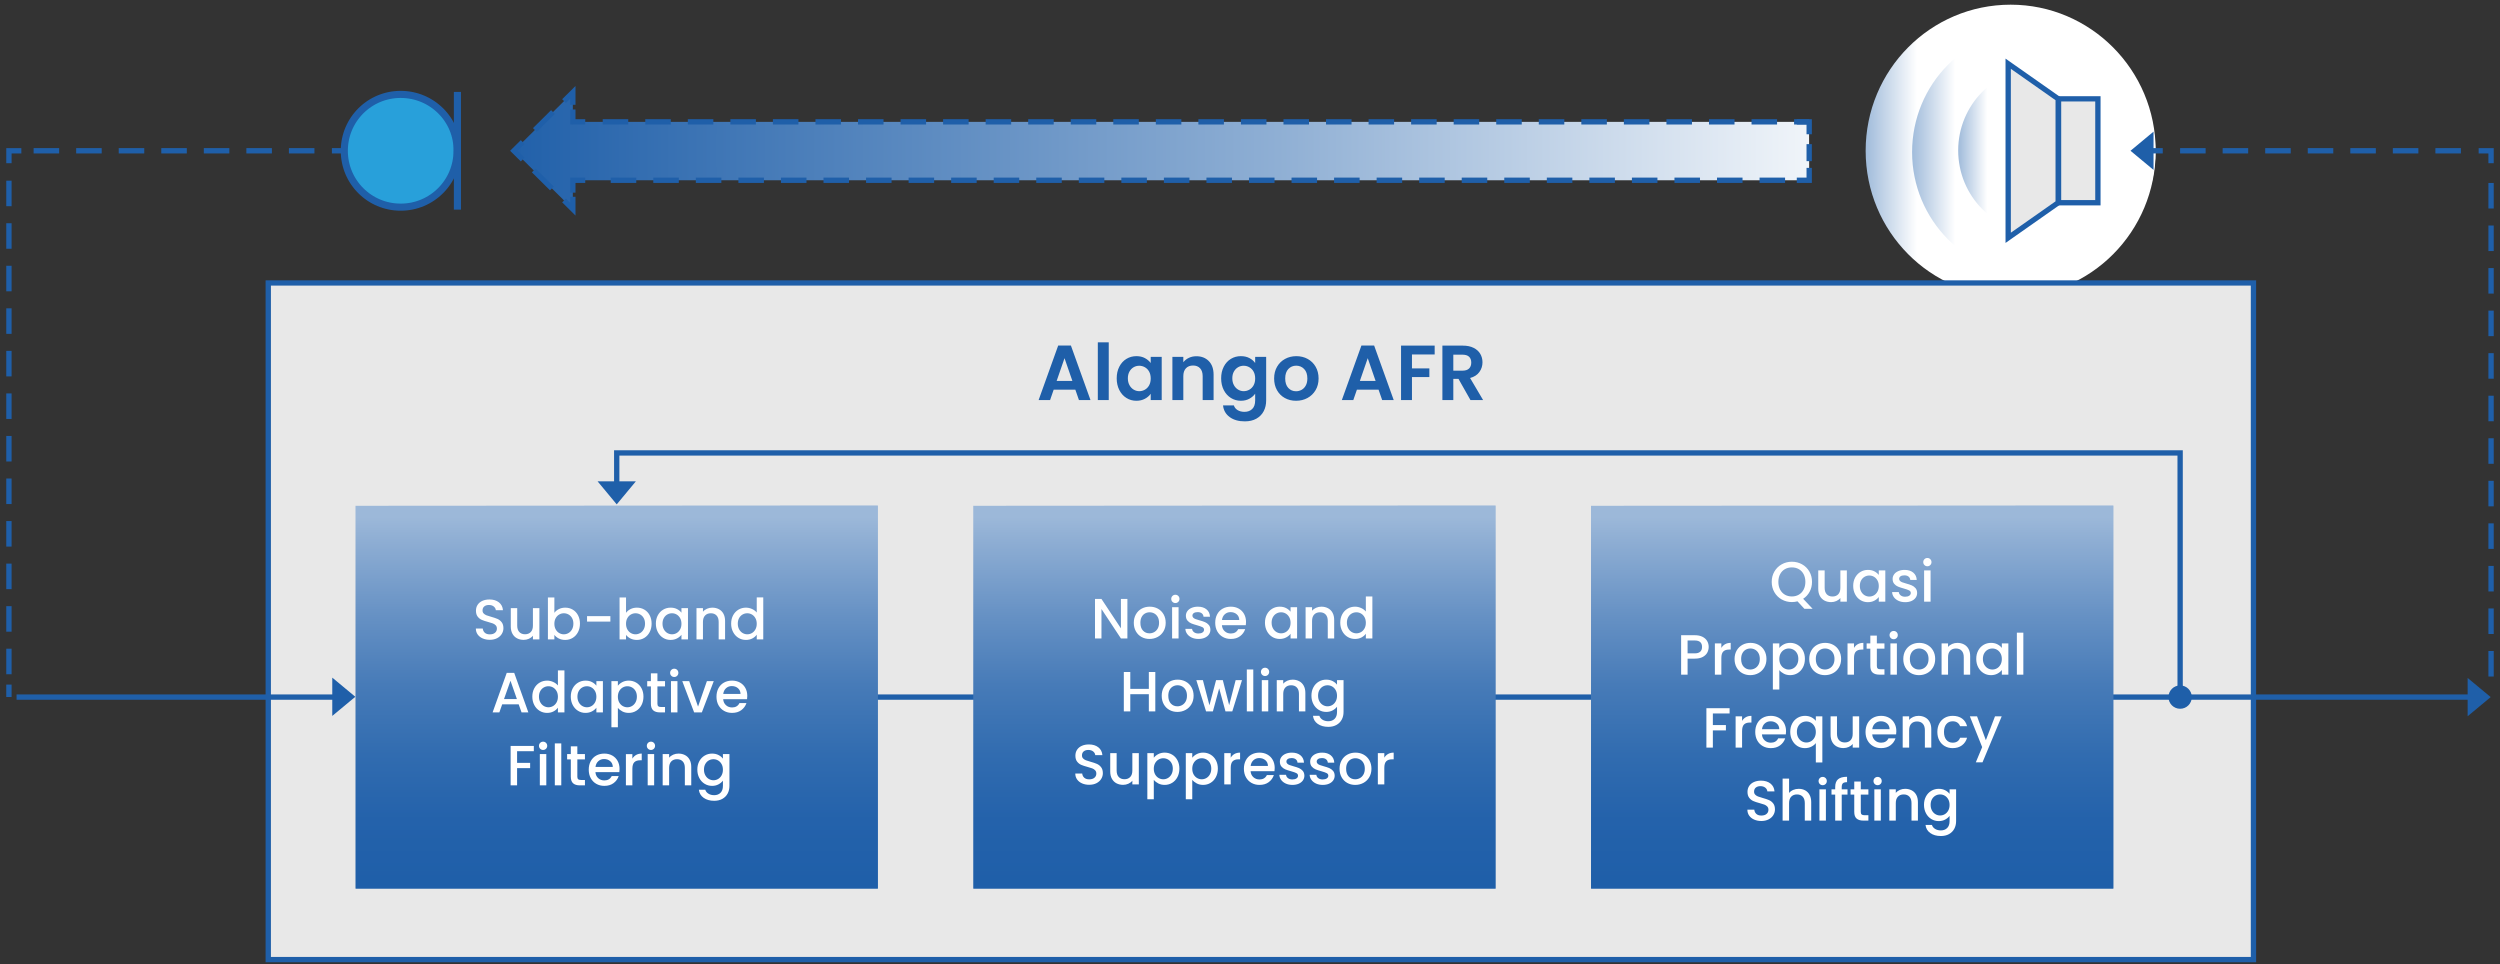 <?xml version="1.0" encoding="UTF-8"?>
<!DOCTYPE svg PUBLIC "-//W3C//DTD SVG 1.1//EN" "http://www.w3.org/Graphics/SVG/1.1/DTD/svg11.dtd">
<!-- Creator: CorelDRAW -->
<svg xmlns="http://www.w3.org/2000/svg" xml:space="preserve" width="100%" height="100%" version="1.1" style="shape-rendering:geometricPrecision; text-rendering:geometricPrecision; image-rendering:optimizeQuality; fill-rule:evenodd; clip-rule:evenodd"
viewBox="0 0 5926.66 2285.98"
 xmlns:xlink="http://www.w3.org/1999/xlink"
 xmlns:xodm="http://www.corel.com/coreldraw/odm/2003">
 <rect x="0" y="0" width="5926.66" height="2285.98" fill="#333333" stroke="none"/>
 <defs>
  <style type="text/css">
   <![CDATA[
    .fil4 {fill:#1F5FA9;fill-rule:nonzero}
    .fil5 {fill:#28A0DA;fill-rule:nonzero}
    .fil3 {fill:#E8E8E8;fill-rule:nonzero}
    .fil8 {fill:white;fill-rule:nonzero}
    .fil10 {fill:url(#id0)}
    .fil7 {fill:url(#id1)}
    .fil9 {fill:url(#id2)}
    .fil2 {fill:url(#id3)}
    .fil1 {fill:url(#id4)}
    .fil6 {fill:url(#id5)}
    .fil0 {fill:url(#id6)}
   ]]>
  </style>
  <linearGradient id="id0" gradientUnits="userSpaceOnUse" x1="4391.02" y1="1225.76" x2="4391.02" y2="2089.87">
   <stop offset="0" style="stop-opacity:1; stop-color:#9CB8D9"/>
   <stop offset="0.071" style="stop-opacity:1; stop-color:#8DADD3"/>
   <stop offset="0.271" style="stop-opacity:1; stop-color:#6691C4"/>
   <stop offset="0.459" style="stop-opacity:1; stop-color:#477BB8"/>
   <stop offset="0.651" style="stop-opacity:1; stop-color:#316CB0"/>
   <stop offset="0.831" style="stop-opacity:1; stop-color:#2462AB"/>
   <stop offset="1" style="stop-opacity:1; stop-color:#1F5FA9"/>
  </linearGradient>
  <linearGradient id="id1" gradientUnits="userSpaceOnUse" xlink:href="#id0" x1="1462.04" y1="1225.76" x2="1462.04" y2="2089.87">
  </linearGradient>
  <linearGradient id="id2" gradientUnits="userSpaceOnUse" xlink:href="#id0" x1="2926.52" y1="1225.76" x2="2926.52" y2="2089.87">
  </linearGradient>
  <linearGradient id="id3" gradientUnits="userSpaceOnUse" x1="5028.89" y1="356.59" x2="4420.43" y2="356.59">
   <stop offset="0" style="stop-opacity:1; stop-color:white"/>
   <stop offset="0.522" style="stop-opacity:1; stop-color:white"/>
   <stop offset="0.788" style="stop-opacity:1; stop-color:#1F5FA9"/>
   <stop offset="1" style="stop-opacity:1; stop-color:#1F5FA9"/>
  </linearGradient>
  <linearGradient id="id4" gradientUnits="userSpaceOnUse" xlink:href="#id3" x1="5109.01" y1="360.8" x2="4200.85" y2="360.8">
  </linearGradient>
  <linearGradient id="id5" gradientUnits="userSpaceOnUse" x1="1177.26" y1="357.43" x2="4480.97" y2="357.43">
   <stop offset="0" style="stop-opacity:1; stop-color:#1F5FA9"/>
   <stop offset="0.561" style="stop-opacity:1; stop-color:#8FAFD4"/>
   <stop offset="1" style="stop-opacity:1; stop-color:white"/>
  </linearGradient>
  <linearGradient id="id6" gradientUnits="userSpaceOnUse" xlink:href="#id3" x1="5108.89" y1="357.43" x2="4028.17" y2="357.43">
  </linearGradient>
 </defs>
 <g id="Layer_x0020_1">
  <g id="_1680958423520">
   <g>
    <g>
     <path class="fil0" d="M4766.62 11.1c-189.98,0 -343.8,154.67 -343.8,346.33 0,191.66 153.82,346.34 343.8,346.34 189.98,0 343.81,-154.68 343.81,-346.34 0,-191.66 -154.67,-346.33 -343.81,-346.33z"/>
     <path class="fil1" d="M4532.93 360.8c0,160.55 129.46,291.69 288.33,291.69 159.72,0 288.33,-130.29 288.33,-291.69 0,-161.4 -129.45,-291.7 -288.33,-291.7 -159.71,0 -288.33,130.3 -288.33,291.7z"/>
     <path class="fil2" d="M4642.22 356.59c0,108.44 86.57,195.87 193.33,195.87 106.76,0 193.35,-88.27 193.35,-195.87 0,-107.6 -86.59,-195.86 -193.35,-195.86 -106.76,0 -193.33,88.26 -193.33,195.86z"/>
    </g>
    <g>
     <g>
      <polygon class="fil3" points="4880.11,480.58 4973.41,480.58 4973.41,234.28 4880.11,234.28 "/>
      <path id="_1" class="fil4" d="M4973.41 486.89l-93.3 0 0 -12.62 93.3 0 6.31 6.31 -6.31 6.31zm6.31 -6.31l0 6.31 -6.31 0 6.31 -6.31zm0 -246.3l0 246.3 -12.62 0 0 -246.3 6.31 -6.31 6.31 6.31zm-6.31 -6.31l6.31 0 0 6.31 -6.31 -6.31zm-93.3 0l93.3 0 0 12.62 -93.3 0 -6.31 -6.31 6.31 -6.31zm-6.31 6.31l0 -6.31 6.31 0 -6.31 6.31zm0 246.3l0 -246.3 12.62 0 0 246.3 -6.31 6.31 -6.31 -6.31zm6.31 6.31l-6.31 0 0 -6.31 6.31 6.31z"/>
     </g>
     <g>
      <polygon class="fil3" points="4760.74,151.06 4879.27,234.28 4879.27,480.58 4760.74,563.8 "/>
      <g>
       <path class="fil4" d="M4875.65 239.44l-118.53 -83.22 7.24 -10.32 118.53 83.22 2.69 5.16 -9.93 5.16zm7.24 -10.32l2.69 1.89 0 3.27 -2.69 -5.16zm-9.93 251.46l0 -246.3 12.62 0 0 246.3 -2.69 5.16 -9.93 -5.16zm12.62 0l0 3.27 -2.69 1.89 2.69 -5.16zm-128.46 78.06l118.53 -83.22 7.24 10.32 -118.53 83.22 -9.93 -5.16 2.69 -5.16zm7.24 10.32l-9.93 6.97 0 -12.13 9.93 5.16zm2.69 -417.9l0 412.74 -12.62 0 0 -412.74 9.93 -5.16 2.69 5.16zm-12.62 0l0 -12.13 9.93 6.97 -9.93 5.16z"/>
      </g>
     </g>
    </g>
   </g>
   <g>
    <g>
     <path class="fil5" d="M949.88 223.78c-73.97,0 -133.65,59.68 -133.65,133.66 0,73.97 59.68,133.65 133.65,133.65 73.98,0 133.66,-59.68 133.66,-133.65 0.84,-73.98 -59.68,-133.66 -133.66,-133.66z"/>
     <g>
      <path class="fil4" d="M824.64 357.44l-16.82 0 0 0 0.18 -7.31 0.56 -7.23 0.9 -7.11 1.24 -7.01 1.59 -6.89 1.91 -6.75 2.22 -6.6 2.54 -6.46 2.84 -6.3 3.14 -6.13 3.41 -5.95 3.69 -5.77 3.97 -5.56 4.2 -5.37 4.46 -5.15 4.71 -4.92 4.91 -4.7 5.16 -4.47 5.37 -4.2 5.56 -3.97 5.77 -3.69 5.94 -3.41 6.14 -3.14 6.29 -2.84 6.46 -2.54 6.61 -2.22 6.75 -1.91 6.88 -1.59 7.01 -1.24 7.11 -0.9 7.23 -0.56 7.31 -0.18 0 16.82 -6.47 0.16 -6.37 0.48 -6.29 0.8 -6.17 1.1 -6.06 1.39 -5.95 1.69 -5.83 1.96 -5.68 2.24 -5.55 2.5 -5.4 2.76 -5.24 3.01 -5.07 3.25 -4.92 3.49 -4.73 3.72 -4.54 3.93 -4.35 4.14 -4.15 4.36 -3.92 4.53 -3.72 4.73 -3.49 4.92 -3.25 5.07 -3.01 5.25 -2.76 5.39 -2.5 5.56 -2.24 5.68 -1.96 5.82 -1.69 5.95 -1.39 6.07 -1.1 6.17 -0.8 6.29 -0.48 6.37 -0.16 6.47 0 0zm125.24 125.24l0 16.82 0 0 -7.31 -0.18 -7.23 -0.56 -7.11 -0.9 -7.01 -1.24 -6.88 -1.59 -6.75 -1.91 -6.61 -2.22 -6.46 -2.54 -6.29 -2.84 -6.14 -3.14 -5.94 -3.41 -5.77 -3.69 -5.56 -3.97 -5.36 -4.2 -5.17 -4.46 -4.91 -4.71 -4.71 -4.91 -4.46 -5.17 -4.2 -5.36 -3.97 -5.56 -3.69 -5.77 -3.41 -5.94 -3.14 -6.14 -2.84 -6.29 -2.54 -6.46 -2.22 -6.61 -1.91 -6.75 -1.59 -6.88 -1.24 -7.01 -0.9 -7.11 -0.56 -7.23 -0.18 -7.31 16.82 0 0.16 6.47 0.48 6.37 0.8 6.29 1.1 6.17 1.39 6.06 1.69 5.95 1.96 5.83 2.24 5.68 2.5 5.55 2.76 5.4 3.01 5.24 3.25 5.07 3.49 4.92 3.72 4.74 3.92 4.53 4.15 4.35 4.35 4.15 4.53 3.92 4.74 3.72 4.92 3.49 5.07 3.25 5.24 3.01 5.4 2.76 5.55 2.5 5.68 2.24 5.83 1.96 5.95 1.69 6.06 1.39 6.17 1.1 6.29 0.8 6.37 0.48 6.47 0.16 0 0zm125.25 -125.34l16.82 0.2 0 -0.1 -0.18 7.31 -0.56 7.23 -0.9 7.11 -1.24 7.01 -1.59 6.88 -1.91 6.75 -2.22 6.61 -2.54 6.46 -2.84 6.29 -3.14 6.14 -3.41 5.94 -3.69 5.77 -3.97 5.56 -4.2 5.37 -4.47 5.16 -4.7 4.91 -4.92 4.71 -5.15 4.46 -5.37 4.2 -5.56 3.97 -5.77 3.69 -5.95 3.41 -6.13 3.14 -6.3 2.84 -6.46 2.54 -6.6 2.22 -6.75 1.91 -6.89 1.59 -7.01 1.24 -7.11 0.9 -7.23 0.56 -7.31 0.18 0 -16.82 6.47 -0.16 6.37 -0.48 6.29 -0.8 6.17 -1.1 6.07 -1.39 5.95 -1.69 5.82 -1.96 5.68 -2.24 5.56 -2.5 5.39 -2.76 5.25 -3.01 5.07 -3.25 4.92 -3.49 4.73 -3.72 4.53 -3.92 4.36 -4.15 4.14 -4.35 3.93 -4.54 3.72 -4.73 3.49 -4.92 3.25 -5.07 3.01 -5.24 2.76 -5.4 2.5 -5.55 2.24 -5.68 1.96 -5.83 1.69 -5.95 1.39 -6.06 1.1 -6.17 0.8 -6.29 0.48 -6.37 0.16 -6.47 0 -0.1zm0 0.1l0 -0.1 0 0 0 0.1zm-125.25 -125.25l0 -16.82 0 0 7.31 0.18 7.24 0.56 7.12 0.9 7.02 1.24 6.9 1.59 6.77 1.91 6.63 2.22 6.48 2.54 6.32 2.84 6.15 3.13 5.97 3.41 5.8 3.69 5.6 3.96 5.38 4.21 5.18 4.47 4.95 4.69 4.72 4.93 4.48 5.15 4.22 5.37 3.96 5.57 3.71 5.77 3.41 5.96 3.13 6.13 2.83 6.31 2.52 6.46 2.22 6.61 1.88 6.77 1.54 6.89 1.2 7.02 0.84 7.13 0.48 7.23 0.11 7.33 -16.82 -0.2 -0.09 -6.45 -0.42 -6.37 -0.74 -6.27 -1.06 -6.16 -1.36 -6.07 -1.64 -5.93 -1.94 -5.81 -2.22 -5.68 -2.49 -5.55 -2.75 -5.39 -3.01 -5.24 -3.25 -5.07 -3.5 -4.91 -3.72 -4.73 -3.94 -4.53 -4.16 -4.35 -4.37 -4.15 -4.56 -3.93 -4.76 -3.71 -4.94 -3.5 -5.1 -3.25 -5.27 -3.01 -5.43 -2.77 -5.58 -2.5 -5.7 -2.24 -5.85 -1.96 -5.97 -1.69 -6.08 -1.39 -6.2 -1.1 -6.3 -0.8 -6.38 -0.48 -6.47 -0.16 0 0z"/>
     </g>
    </g>
    <g>
     <polygon class="fil4" points="1092.79,217.89 1092.79,496.98 1075.97,496.98 1075.97,217.89 "/>
    </g>
   </g>
   <polygon class="fil4" points="5849.93,1607.18 5904.57,1652.57 5849.93,1697.97 "/>
   <g>
    <polygon class="fil6" points="1218.22,357.43 1358.01,495.91 1358.01,427.33 4288.98,427.33 4288.66,288.86 1358.01,288.86 1358.01,218.97 "/>
    <g>
     <path class="fil4" d="M1362.45 223.44l-20.9 20.71 -8.88 -8.96 20.9 -20.71 10.75 4.48 -1.87 4.48zm-8.88 -8.96l10.75 -10.65 0 15.13 -10.75 -4.48zm-1.87 33.91l0 -29.43 12.62 0 0 29.43 -12.62 0z"/>
    </g>
    <g>
     <path class="fil4" d="M1351.7 288.86l0 -29.42 12.62 0 0 29.42 -6.31 6.31 -6.31 -6.31zm6.31 6.31l-6.31 0 0 -6.31 6.31 6.31zm29.42 0l-29.42 0 0 -12.62 29.42 0 0 12.62z"/>
    </g>
    <g>
     <path class="fil4" d="M1489.36 282.55l0 12.62 -60.51 0 0 -12.62 60.51 0zm100.86 0l0 12.62 -60.52 0 0 -12.62 60.52 0zm100.86 0l0 12.62 -60.52 0 0 -12.62 60.52 0zm100.86 0l0 12.62 -60.52 0 0 -12.62 60.52 0zm100.86 0l0 12.62 -60.52 0 0 -12.62 60.52 0zm100.86 0l0 12.62 -60.52 0 0 -12.62 60.52 0zm100.86 0l0 12.62 -60.52 0 0 -12.62 60.52 0zm100.86 0l0 12.62 -60.52 0 0 -12.62 60.52 0zm100.86 0l0 12.62 -60.52 0 0 -12.62 60.52 0zm100.86 0l0 12.62 -60.52 0 0 -12.62 60.52 0zm100.86 0l0 12.62 -60.52 0 0 -12.62 60.52 0zm100.86 0l0 12.62 -60.52 0 0 -12.62 60.52 0zm100.86 0l0 12.62 -60.52 0 0 -12.62 60.52 0zm100.86 0l0 12.62 -60.52 0 0 -12.62 60.52 0zm100.86 0l0 12.62 -60.52 0 0 -12.62 60.52 0zm100.86 0l0 12.62 -60.52 0 0 -12.62 60.52 0zm100.86 0l0 12.62 -60.52 0 0 -12.62 60.52 0zm100.87 0l0 12.62 -60.52 0 0 -12.62 60.52 0zm100.87 0l0 12.62 -60.52 0 0 -12.62 60.52 0zm100.87 0l0 12.62 -60.52 0 0 -12.62 60.52 0zm100.87 0l0 12.62 -60.52 0 0 -12.62 60.52 0zm100.87 0l0 12.62 -60.52 0 0 -12.62 60.52 0zm100.87 0l0 12.62 -60.52 0 0 -12.62 60.52 0zm100.87 0l0 12.62 -60.52 0 0 -12.62 60.52 0zm100.88 0l0 12.62 -60.53 0 0 -12.62 60.53 0zm100.88 0l0 12.62 -60.53 0 0 -12.62 60.53 0zm100.88 0l0 12.62 -60.53 0 0 -12.62 60.53 0zm100.88 0l0 12.62 -60.53 0 0 -12.62 60.53 0zm76.25 12.62l-35.9 0 0 -12.62 35.9 0 0 12.62z"/>
    </g>
    <g>
     <g>
      <path class="fil4" d="M4288.98 295.17l-29.42 0 0 -12.62 29.42 0 6.31 6.31 -6.31 6.31zm0 -12.62l6.31 0 0 6.31 -6.31 -6.31zm-6.31 35.73l0 -29.42 12.62 0 0 29.42 -12.62 0z"/>
     </g>
     <g>
      <polygon class="fil4" points="4295.29,382.04 4282.67,382.04 4282.67,341.7 4295.29,341.7 "/>
     </g>
     <g>
      <path class="fil4" d="M4282.67 427.33l0 -29.42 12.62 0 0 29.42 -6.31 6.31 -6.31 -6.31zm12.62 0l0 6.31 -6.31 0 6.31 -6.31zm-35.73 -6.31l29.42 0 0 12.62 -29.42 0 0 -12.62z"/>
     </g>
    </g>
    <g>
     <path class="fil4" d="M4171.3 433.64l0 -12.62 60.51 0 0 12.62 -60.51 0zm-100.86 0l0 -12.62 60.52 0 0 12.62 -60.52 0zm-100.86 0l0 -12.62 60.52 0 0 12.62 -60.52 0zm-100.86 0l0 -12.62 60.52 0 0 12.62 -60.52 0zm-100.86 0l0 -12.62 60.52 0 0 12.62 -60.52 0zm-100.86 0l0 -12.62 60.52 0 0 12.62 -60.52 0zm-100.86 0l0 -12.62 60.52 0 0 12.62 -60.52 0zm-100.86 0l0 -12.62 60.52 0 0 12.62 -60.52 0zm-100.86 0l0 -12.62 60.52 0 0 12.62 -60.52 0zm-100.86 0l0 -12.62 60.52 0 0 12.62 -60.52 0zm-100.86 0l0 -12.62 60.52 0 0 12.62 -60.52 0zm-100.86 0l0 -12.62 60.52 0 0 12.62 -60.52 0zm-100.86 0l0 -12.62 60.52 0 0 12.62 -60.52 0zm-100.86 0l0 -12.62 60.52 0 0 12.62 -60.52 0zm-100.86 0l0 -12.62 60.52 0 0 12.62 -60.52 0zm-100.86 0l0 -12.62 60.52 0 0 12.62 -60.52 0zm-100.86 0l0 -12.62 60.52 0 0 12.62 -60.52 0zm-100.87 0l0 -12.62 60.52 0 0 12.62 -60.52 0zm-100.87 0l0 -12.62 60.52 0 0 12.62 -60.52 0zm-100.87 0l0 -12.62 60.52 0 0 12.62 -60.52 0zm-100.87 0l0 -12.62 60.52 0 0 12.62 -60.52 0zm-100.87 0l0 -12.62 60.52 0 0 12.62 -60.52 0zm-100.87 0l0 -12.62 60.52 0 0 12.62 -60.52 0zm-100.87 0l0 -12.62 60.52 0 0 12.62 -60.52 0zm-100.88 0l0 -12.62 60.53 0 0 12.62 -60.53 0zm-100.88 0l0 -12.62 60.53 0 0 12.62 -60.53 0zm-100.88 0l0 -12.62 60.53 0 0 12.62 -60.53 0zm-100.89 0l0 -12.62 60.54 0 0 12.62 -60.54 0z"/>
    </g>
    <g>
     <path class="fil4" d="M1358.01 421.02l29.42 0 0 12.62 -29.42 0 -6.31 -6.31 6.31 -6.31zm-6.31 6.31l0 -6.31 6.31 0 -6.31 6.31zm0 29.42l0 -29.42 12.62 0 0 29.42 -12.62 0z"/>
    </g>
    <g>
     <path class="fil4" d="M1351.7 495.91l0 -29.42 12.62 0 0 29.42 -10.75 4.48 -1.87 -4.48zm12.62 0l0 15.13 -10.75 -10.65 10.75 -4.48zm-22.78 -25.19l20.91 20.71 -8.88 8.96 -20.91 -20.71 8.88 -8.96z"/>
    </g>
    <g>
     <polygon class="fil4" points="1260.85,408.55 1269.73,399.59 1312.73,442.17 1303.85,451.13 "/>
    </g>
    <g>
     <path class="fil4" d="M1222.65 352.96l20.91 20.7 -8.88 8.96 -20.91 -20.7 0 -8.96 8.88 0zm-8.88 8.96l-4.52 -4.48 4.52 -4.48 0 8.96zm29.79 -20.71l-20.91 20.71 -8.88 -8.96 20.91 -20.71 8.88 8.96z"/>
    </g>
    <g>
     <polygon class="fil4" points="1306.5,261.12 1315.38,270.08 1272.38,312.66 1263.5,303.7 "/>
    </g>
   </g>
   <g>
    <path class="fil4" d="M5899.18 1543.31l12.62 0 0 60.51 -12.62 0 0 -60.51zm0 -100.86l12.62 0 0 60.52 -12.62 0 0 -60.52zm0 -100.86l12.62 0 0 60.52 -12.62 0 0 -60.52zm0 -100.86l12.62 0 0 60.52 -12.62 0 0 -60.52zm0 -100.86l12.62 0 0 60.52 -12.62 0 0 -60.52zm0 -100.86l12.62 0 0 60.52 -12.62 0 0 -60.52zm0 -100.86l12.62 0 0 60.52 -12.62 0 0 -60.52zm0 -100.87l12.62 0 0 60.52 -12.62 0 0 -60.52zm0 -100.87l12.62 0 0 60.52 -12.62 0 0 -60.52zm0 -100.87l12.62 0 0 60.52 -12.62 0 0 -60.52zm0 -100.87l12.62 0 0 60.52 -12.62 0 0 -60.52zm0 -100.88l12.62 0 0 60.53 -12.62 0 0 -60.53z"/>
   </g>
   <g>
    <path class="fil4" d="M5911.8 357.44l0 29.42 -12.62 0 0 -29.42 6.31 -6.31 6.31 6.31zm-6.31 -6.31l6.31 0 0 6.31 -6.31 -6.31zm-29.42 0l29.42 0 0 12.62 -29.42 0 0 -12.62z"/>
   </g>
   <g>
    <polygon class="fil4" points="5105.32,402.83 5050.68,357.44 5105.32,312.04 "/>
    <g>
     <path class="fil4" d="M5773.49 363.75l0 -12.62 60.51 0 0 12.62 -60.51 0zm-100.86 0l0 -12.62 60.52 0 0 12.62 -60.52 0zm-100.86 0l0 -12.62 60.52 0 0 12.62 -60.52 0zm-100.86 0l0 -12.62 60.52 0 0 12.62 -60.52 0zm-100.87 0l0 -12.62 60.52 0 0 12.62 -60.52 0zm-100.87 0l0 -12.62 60.52 0 0 12.62 -60.52 0zm-100.88 0l0 -12.62 60.53 0 0 12.62 -60.53 0z"/>
    </g>
   </g>
   <g>
    <polygon class="fil4" points="5097.75,351.13 5127.17,351.13 5127.17,363.75 5097.75,363.75 "/>
   </g>
   <g>
    <polygon class="fil4" points="786.8,351.13 816.22,351.13 816.22,363.75 786.8,363.75 "/>
   </g>
   <g>
    <path class="fil4" d="M684.93 363.75l0 -12.62 60.51 0 0 12.62 -60.51 0zm-100.86 0l0 -12.62 60.52 0 0 12.62 -60.52 0zm-100.86 0l0 -12.62 60.52 0 0 12.62 -60.52 0zm-100.86 0l0 -12.62 60.52 0 0 12.62 -60.52 0zm-100.87 0l0 -12.62 60.52 0 0 12.62 -60.52 0zm-100.87 0l0 -12.62 60.52 0 0 12.62 -60.52 0zm-100.88 0l0 -12.62 60.53 0 0 12.62 -60.53 0z"/>
   </g>
   <g>
    <path class="fil4" d="M21.17 351.13l29.42 0 0 12.62 -29.42 0 -6.31 -6.31 6.31 -6.31zm-6.31 6.31l0 -6.31 6.31 0 -6.31 6.31zm0 29.42l0 -29.42 12.62 0 0 29.42 -12.62 0z"/>
   </g>
   <g>
    <path class="fil4" d="M27.48 488.85l-12.62 0 0 -60.51 12.62 0 0 60.51zm0 100.86l-12.62 0 0 -60.52 12.62 0 0 60.52zm0 100.86l-12.62 0 0 -60.52 12.62 0 0 60.52zm0 100.86l-12.62 0 0 -60.52 12.62 0 0 60.52zm0 100.86l-12.62 0 0 -60.52 12.62 0 0 60.52zm0 100.86l-12.62 0 0 -60.52 12.62 0 0 60.52zm0 100.86l-12.62 0 0 -60.52 12.62 0 0 60.52zm0 100.87l-12.62 0 0 -60.52 12.62 0 0 60.52zm0 100.87l-12.62 0 0 -60.52 12.62 0 0 60.52zm0 100.87l-12.62 0 0 -60.52 12.62 0 0 60.52zm0 100.88l-12.62 0 0 -60.53 12.62 0 0 60.53zm0 100.88l-12.62 0 0 -60.53 12.62 0 0 60.53z"/>
   </g>
   <g>
    <polygon class="fil4" points="14.86,1652.36 14.86,1622.94 27.48,1622.94 27.48,1652.36 "/>
   </g>
   <g>
    <polygon class="fil3" points="5342.22,670.82 635.96,670.82 635.96,2274.88 5342.22,2274.88 "/>
    <path id="_1_0" class="fil4" d="M635.96 664.51l4706.26 0 0 12.62 -4706.26 0 -6.31 -6.31 6.31 -6.31zm-6.31 6.31l0 -6.31 6.31 0 -6.31 6.31zm0 1604.06l0 -1604.06 12.62 0 0 1604.06 -6.31 6.31 -6.31 -6.31zm6.31 6.31l-6.31 0 0 -6.31 6.31 6.31zm4706.26 0l-4706.26 0 0 -12.62 4706.26 0 6.31 6.31 -6.31 6.31zm6.31 -6.31l0 6.31 -6.31 0 6.31 -6.31zm0 -1604.06l0 1604.06 -12.62 0 0 -1604.06 6.31 -6.31 6.31 6.31zm-6.31 -6.31l6.31 0 0 6.31 -6.31 -6.31z"/>
   </g>
   <path class="fil4" d="M2549.31 923.85l-51.41 0 -8.51 24.59 -27.18 0 46.41 -129.27 30.15 0 46.42 129.27 -27.37 0 -8.51 -24.59zm-7.03 -20.72l-18.67 -54 -18.68 54 37.35 0zm86.18 -91.54l0 136.85 -25.89 0 0 -136.85 25.89 0zm18.87 85.26c0,-10.36 2.06,-19.55 6.19,-27.56 4.13,-8.01 9.74,-14.18 16.83,-18.49 7.09,-4.32 15.01,-6.48 23.77,-6.48 7.64,0 14.33,1.55 20.06,4.63 5.73,3.08 10.33,6.96 13.78,11.65l0 -14.61 26.07 0 0 102.45 -26.07 0 0 -14.98c-3.33,4.81 -7.92,8.79 -13.78,11.93 -5.86,3.15 -12.61,4.72 -20.25,4.72 -8.63,0 -16.49,-2.22 -23.58,-6.66 -7.09,-4.44 -12.7,-10.7 -16.83,-18.77 -4.13,-8.08 -6.19,-17.36 -6.19,-27.83zm80.63 0.37c0,-6.29 -1.24,-11.69 -3.7,-16.19 -2.47,-4.5 -5.79,-7.95 -9.99,-10.35 -4.19,-2.41 -8.69,-3.61 -13.5,-3.61 -4.81,0 -9.25,1.17 -13.31,3.51 -4.07,2.35 -7.37,5.77 -9.9,10.27 -2.52,4.5 -3.79,9.83 -3.79,16 0,6.16 1.27,11.55 3.79,16.18 2.53,4.62 5.86,8.16 9.99,10.63 4.13,2.47 8.54,3.7 13.22,3.7 4.81,0 9.31,-1.2 13.5,-3.61 4.2,-2.4 7.52,-5.85 9.99,-10.35 2.46,-4.5 3.7,-9.9 3.7,-16.18zm108.19 -52.71c12.2,0 22.06,3.85 29.58,11.56 7.53,7.7 11.29,18.46 11.29,32.27l0 60.1 -25.9 0 0 -56.59c0,-8.14 -2.03,-14.39 -6.1,-18.77 -4.07,-4.38 -9.62,-6.57 -16.64,-6.57 -7.15,0 -12.79,2.19 -16.92,6.57 -4.14,4.38 -6.2,10.63 -6.2,18.77l0 56.59 -25.89 0 0 -102.45 25.89 0 0 12.76c3.45,-4.44 7.86,-7.92 13.22,-10.45 5.37,-2.53 11.25,-3.79 17.67,-3.79zm105.59 -0.19c7.65,0 14.37,1.51 20.16,4.53 5.8,3.02 10.36,6.94 13.69,11.75l0 -14.61 26.07 0 0 103.19c0,9.49 -1.91,17.97 -5.73,25.43 -3.82,7.46 -9.56,13.38 -17.2,17.76 -7.64,4.37 -16.89,6.56 -27.74,6.56 -14.55,0 -26.48,-3.39 -35.78,-10.17 -9.31,-6.78 -14.58,-16.03 -15.82,-27.74l25.71 0c1.36,4.68 4.28,8.41 8.78,11.19 4.5,2.77 9.96,4.16 16.37,4.16 7.52,0 13.62,-2.25 18.31,-6.75 4.68,-4.5 7.03,-11.32 7.03,-20.44l0 -15.9c-3.33,4.81 -7.93,8.81 -13.78,12.02 -5.86,3.2 -12.55,4.81 -20.07,4.81 -8.63,0 -16.52,-2.22 -23.67,-6.66 -7.15,-4.44 -12.79,-10.7 -16.92,-18.77 -4.13,-8.08 -6.2,-17.36 -6.2,-27.83 0,-10.36 2.07,-19.55 6.2,-27.56 4.13,-8.01 9.74,-14.18 16.83,-18.49 7.09,-4.32 15.01,-6.48 23.76,-6.48zm33.85 52.9c0,-6.29 -1.24,-11.69 -3.7,-16.19 -2.47,-4.5 -5.8,-7.95 -9.99,-10.35 -4.19,-2.41 -8.69,-3.61 -13.5,-3.61 -4.81,0 -9.25,1.17 -13.31,3.51 -4.07,2.35 -7.37,5.77 -9.9,10.27 -2.53,4.5 -3.79,9.83 -3.79,16 0,6.16 1.26,11.55 3.79,16.18 2.53,4.62 5.86,8.16 9.99,10.63 4.13,2.47 8.54,3.7 13.22,3.7 4.81,0 9.31,-1.2 13.5,-3.61 4.19,-2.4 7.52,-5.85 9.99,-10.35 2.46,-4.5 3.7,-9.9 3.7,-16.18zm96.9 52.89c-9.86,0 -18.74,-2.19 -26.63,-6.57 -7.89,-4.37 -14.09,-10.57 -18.58,-18.59 -4.51,-8.01 -6.75,-17.25 -6.75,-27.73 0,-10.48 2.31,-19.73 6.93,-27.75 4.62,-8.01 10.94,-14.2 18.96,-18.58 8.01,-4.38 16.95,-6.57 26.81,-6.57 9.86,0 18.8,2.19 26.82,6.57 8.01,4.38 14.33,10.57 18.95,18.58 4.63,8.02 6.94,17.27 6.94,27.75 0,10.48 -2.38,19.72 -7.12,27.73 -4.75,8.02 -11.16,14.22 -19.24,18.59 -8.07,4.38 -17.1,6.57 -27.09,6.57zm0 -22.57c4.69,0 9.09,-1.14 13.23,-3.42 4.12,-2.28 7.42,-5.7 9.89,-10.26 2.47,-4.56 3.7,-10.11 3.7,-16.64 0,-9.75 -2.56,-17.23 -7.68,-22.47 -5.11,-5.24 -11.37,-7.86 -18.77,-7.86 -7.4,0 -13.59,2.62 -18.58,7.86 -5,5.24 -7.49,12.72 -7.49,22.47 0,9.73 2.43,17.23 7.3,22.46 4.87,5.24 11,7.86 18.4,7.86zm195.66 -3.69l-51.41 0 -8.51 24.59 -27.18 0 46.42 -129.27 30.14 0 46.42 129.27 -27.37 0 -8.51 -24.59zm-7.03 -20.72l-18.67 -54 -18.68 54 37.35 0zm140 -83.77l0 20.9 -53.82 0 0 33.1 41.25 0 0 20.53 -41.25 0 0 54.55 -25.89 0 0 -129.08 79.71 0zm84.89 129.08l-28.48 -50.3 -12.21 0 0 50.3 -25.89 0 0 -129.08 48.45 0c9.99,0 18.5,1.75 25.52,5.27 7.03,3.51 12.3,8.26 15.82,14.24 3.51,5.98 5.27,12.67 5.27,20.06 0,8.51 -2.47,16.18 -7.4,23.03 -4.93,6.84 -12.27,11.56 -22.01,14.15l30.89 52.33 -29.96 0zm-40.69 -69.72l21.64 0c7.02,0 12.26,-1.69 15.72,-5.09 3.45,-3.39 5.18,-8.1 5.18,-14.14 0,-5.92 -1.73,-10.51 -5.18,-13.78 -3.46,-3.27 -8.7,-4.9 -15.72,-4.9l-21.64 0 0 37.91z"/>
   <g>
    <polygon class="fil4" points="5854.89,1658.88 2070.64,1658.88 2070.64,1646.26 5854.89,1646.26 "/>
   </g>
   <g>
    <polygon class="fil4" points="830.29,1658.89 39.27,1658.89 39.27,1646.27 830.29,1646.27 "/>
   </g>
   <path class="fil7" d="M842.77 1199.06c0,-0.84 0,-1.26 0,-1.26 0,0 0,0.42 0,1.26zm0.94 907.86l1236.63 0c0.87,0 0.95,-0.69 0.96,-0.82l0 -907.04c0,-0.84 -0.96,-0.84 -0.96,-0.84l-1237.57 0.84 0 907.02c0,0.77 0.8,0.84 0.94,0.84z"/>
   <path class="fil8" d="M1161.16 1516.78c-6.27,0 -11.92,-1.1 -16.94,-3.3 -5.02,-2.19 -8.97,-5.31 -11.84,-9.35 -2.87,-4.03 -4.3,-8.74 -4.3,-14.12l16.41 0c0.35,4.04 1.95,7.36 4.77,9.96 2.83,2.6 6.79,3.9 11.9,3.9 5.29,0 9.42,-1.28 12.38,-3.84 2.96,-2.55 4.44,-5.85 4.44,-9.88 0,-3.14 -0.92,-5.7 -2.76,-7.67 -1.84,-1.97 -4.13,-3.5 -6.86,-4.57 -2.73,-1.08 -6.52,-2.24 -11.37,-3.5 -6.09,-1.61 -11.05,-3.25 -14.86,-4.91 -3.81,-1.66 -7.06,-4.23 -9.75,-7.73 -2.69,-3.5 -4.03,-8.16 -4.03,-13.99 0,-5.38 1.34,-10.09 4.03,-14.12 2.69,-4.04 6.46,-7.13 11.3,-9.28 4.84,-2.15 10.45,-3.23 16.81,-3.23 9.06,0 16.48,2.27 22.26,6.79 5.78,4.53 8.99,10.74 9.62,18.63l-16.95 0c-0.27,-3.41 -1.88,-6.32 -4.84,-8.74 -2.96,-2.42 -6.86,-3.63 -11.7,-3.63 -4.39,0 -7.98,1.12 -10.76,3.36 -2.78,2.24 -4.17,5.47 -4.17,9.68 0,2.87 0.87,5.23 2.62,7.06 1.75,1.84 3.97,3.3 6.66,4.37 2.69,1.08 6.36,2.25 11.03,3.5 6.19,1.71 11.23,3.41 15.13,5.11 3.9,1.71 7.22,4.33 9.95,7.87 2.74,3.54 4.1,8.27 4.1,14.19 0,4.75 -1.27,9.24 -3.83,13.45 -2.56,4.22 -6.28,7.6 -11.16,10.15 -4.89,2.56 -10.65,3.84 -17.29,3.84zm117.56 -75.05l0 74.11 -15.34 0 0 -8.75c-2.42,3.05 -5.58,5.45 -9.48,7.2 -3.9,1.75 -8.05,2.62 -12.44,2.62 -5.83,0 -11.05,-1.21 -15.67,-3.63 -4.62,-2.42 -8.25,-6.01 -10.89,-10.76 -2.65,-4.75 -3.97,-10.49 -3.97,-17.21l0 -43.58 15.2 0 0 41.29c0,6.63 1.65,11.72 4.97,15.27 3.32,3.54 7.85,5.31 13.59,5.31 5.74,0 10.28,-1.77 13.65,-5.31 3.36,-3.55 5.04,-8.64 5.04,-15.27l0 -41.29 15.34 0zm35.5 11.03c2.6,-3.59 6.17,-6.53 10.69,-8.81 4.53,-2.29 9.58,-3.43 15.14,-3.43 6.54,0 12.46,1.57 17.75,4.71 5.29,3.13 9.46,7.59 12.51,13.38 3.05,5.78 4.57,12.39 4.57,19.84 0,7.44 -1.52,14.1 -4.57,19.97 -3.05,5.87 -7.24,10.44 -12.58,13.72 -5.33,3.27 -11.23,4.91 -17.68,4.91 -5.74,0 -10.83,-1.12 -15.27,-3.36 -4.44,-2.25 -7.96,-5.12 -10.56,-8.61l0 10.76 -15.33 0 0 -99.53 15.33 0 0 36.45zm45.06 25.69c0,-5.11 -1.05,-9.53 -3.16,-13.25 -2.11,-3.72 -4.89,-6.55 -8.34,-8.47 -3.45,-1.93 -7.15,-2.9 -11.1,-2.9 -3.85,0 -7.51,0.99 -10.96,2.96 -3.45,1.98 -6.23,4.84 -8.34,8.61 -2.1,3.77 -3.16,8.21 -3.16,13.31 0,5.12 1.06,9.58 3.16,13.39 2.11,3.81 4.89,6.7 8.34,8.67 3.45,1.98 7.11,2.96 10.96,2.96 3.95,0 7.65,-1.01 11.1,-3.02 3.45,-2.02 6.23,-4.96 8.34,-8.81 2.11,-3.86 3.16,-8.34 3.16,-13.45zm87.69 -17.76l0 12.92 -55.28 0 0 -12.92 55.28 0zm37.12 -7.93c2.6,-3.59 6.17,-6.53 10.7,-8.81 4.52,-2.29 9.57,-3.43 15.13,-3.43 6.54,0 12.46,1.57 17.75,4.71 5.29,3.13 9.46,7.59 12.51,13.38 3.05,5.78 4.57,12.39 4.57,19.84 0,7.44 -1.52,14.1 -4.57,19.97 -3.05,5.87 -7.24,10.44 -12.58,13.72 -5.33,3.27 -11.23,4.91 -17.68,4.91 -5.74,0 -10.83,-1.12 -15.27,-3.36 -4.44,-2.25 -7.96,-5.12 -10.56,-8.61l0 10.76 -15.33 0 0 -99.53 15.33 0 0 36.45zm45.06 25.69c0,-5.11 -1.05,-9.53 -3.16,-13.25 -2.11,-3.72 -4.89,-6.55 -8.34,-8.47 -3.45,-1.93 -7.15,-2.9 -11.1,-2.9 -3.85,0 -7.5,0.99 -10.96,2.96 -3.45,1.98 -6.23,4.84 -8.34,8.61 -2.1,3.77 -3.16,8.21 -3.16,13.31 0,5.12 1.06,9.58 3.16,13.39 2.11,3.81 4.89,6.7 8.34,8.67 3.46,1.98 7.11,2.96 10.96,2.96 3.95,0 7.65,-1.01 11.1,-3.02 3.45,-2.02 6.23,-4.96 8.34,-8.81 2.11,-3.86 3.16,-8.34 3.16,-13.45zm25.69 0c0,-7.45 1.55,-14.03 4.64,-19.78 3.09,-5.73 7.31,-10.19 12.64,-13.38 5.34,-3.18 11.23,-4.77 17.69,-4.77 5.83,0 10.91,1.14 15.26,3.43 4.35,2.28 7.83,5.13 10.43,8.54l0 -10.76 15.47 0 0 74.11 -15.47 0 0 -11.03c-2.6,3.49 -6.14,6.41 -10.63,8.74 -4.48,2.33 -9.59,3.5 -15.33,3.5 -6.37,0 -12.2,-1.64 -17.49,-4.91 -5.29,-3.28 -9.48,-7.85 -12.57,-13.72 -3.09,-5.87 -4.64,-12.53 -4.64,-19.97zm60.66 0.26c0,-5.1 -1.06,-9.54 -3.16,-13.31 -2.11,-3.77 -4.87,-6.63 -8.27,-8.61 -3.41,-1.97 -7.09,-2.96 -11.03,-2.96 -3.95,0 -7.63,0.97 -11.03,2.9 -3.41,1.92 -6.17,4.75 -8.27,8.47 -2.11,3.72 -3.17,8.14 -3.17,13.25 0,5.11 1.06,9.59 3.17,13.45 2.1,3.85 4.88,6.79 8.33,8.81 3.46,2.01 7.11,3.02 10.97,3.02 3.94,0 7.62,-0.98 11.03,-2.96 3.4,-1.97 6.16,-4.86 8.27,-8.67 2.1,-3.81 3.16,-8.27 3.16,-13.39zm73.03 -38.19c5.83,0 11.05,1.21 15.67,3.63 4.62,2.42 8.23,6.01 10.83,10.76 2.59,4.75 3.9,10.49 3.9,17.22l0 43.71 -15.2 0 0 -41.43c0,-6.63 -1.66,-11.72 -4.98,-15.26 -3.32,-3.55 -7.84,-5.32 -13.58,-5.32 -5.74,0 -10.29,1.77 -13.65,5.32 -3.37,3.54 -5.05,8.63 -5.05,15.26l0 41.43 -15.33 0 0 -74.11 15.33 0 0 8.47c2.51,-3.05 5.72,-5.42 9.62,-7.13 3.9,-1.7 8.05,-2.55 12.44,-2.55zm44.79 37.93c0,-7.45 1.54,-14.03 4.64,-19.78 3.09,-5.73 7.31,-10.19 12.64,-13.38 5.33,-3.18 11.27,-4.77 17.82,-4.77 4.84,0 9.62,1.05 14.33,3.16 4.7,2.11 8.45,4.91 11.23,8.41l0 -35.78 15.46 0 0 99.53 -15.46 0 0 -11.17c-2.52,3.59 -5.99,6.55 -10.43,8.88 -4.44,2.33 -9.53,3.5 -15.26,3.5 -6.46,0 -12.36,-1.64 -17.69,-4.91 -5.33,-3.28 -9.55,-7.85 -12.64,-13.72 -3.1,-5.87 -4.64,-12.53 -4.64,-19.97zm60.66 0.26c0,-5.1 -1.06,-9.54 -3.17,-13.31 -2.1,-3.77 -4.86,-6.63 -8.27,-8.61 -3.4,-1.97 -7.08,-2.96 -11.02,-2.96 -3.95,0 -7.63,0.97 -11.03,2.9 -3.41,1.92 -6.17,4.75 -8.28,8.47 -2.1,3.72 -3.16,8.14 -3.16,13.25 0,5.11 1.06,9.59 3.16,13.45 2.11,3.85 4.89,6.79 8.34,8.81 3.45,2.01 7.11,3.02 10.97,3.02 3.94,0 7.62,-0.98 11.02,-2.96 3.41,-1.97 6.17,-4.86 8.27,-8.67 2.11,-3.81 3.17,-8.27 3.17,-13.39zm-564.29 191.03l-39.14 0 -6.72 19.09 -16.01 0 33.49 -93.61 17.76 0 33.49 93.61 -16.14 0 -6.73 -19.09zm-4.3 -12.51l-15.2 -43.45 -15.33 43.45 30.53 0zm36.58 -5.78c0,-7.45 1.55,-14.04 4.64,-19.78 3.09,-5.74 7.31,-10.2 12.64,-13.38 5.34,-3.18 11.28,-4.78 17.82,-4.78 4.84,0 9.62,1.06 14.33,3.17 4.7,2.1 8.45,4.91 11.23,8.4l0 -35.77 15.47 0 0 99.52 -15.47 0 0 -11.16c-2.51,3.59 -5.99,6.55 -10.43,8.88 -4.43,2.33 -9.52,3.49 -15.26,3.49 -6.46,0 -12.35,-1.63 -17.69,-4.9 -5.33,-3.28 -9.55,-7.85 -12.64,-13.72 -3.09,-5.88 -4.64,-12.53 -4.64,-19.97zm60.66 0.26c0,-5.11 -1.05,-9.55 -3.16,-13.31 -2.11,-3.77 -4.87,-6.64 -8.27,-8.61 -3.41,-1.97 -7.09,-2.96 -11.03,-2.96 -3.95,0 -7.62,0.97 -11.03,2.89 -3.41,1.93 -6.17,4.75 -8.27,8.48 -2.11,3.72 -3.16,8.13 -3.16,13.25 0,5.1 1.05,9.59 3.16,13.44 2.1,3.86 4.88,6.8 8.33,8.81 3.46,2.02 7.11,3.03 10.97,3.03 3.94,0 7.62,-0.99 11.03,-2.96 3.4,-1.97 6.16,-4.86 8.27,-8.67 2.11,-3.82 3.16,-8.28 3.16,-13.39zm30.53 -0.26c0,-7.45 1.55,-14.04 4.64,-19.78 3.09,-5.74 7.31,-10.2 12.64,-13.38 5.34,-3.18 11.23,-4.78 17.69,-4.78 5.83,0 10.91,1.15 15.26,3.44 4.35,2.28 7.83,5.13 10.43,8.54l0 -10.76 15.47 0 0 74.1 -15.47 0 0 -11.02c-2.6,3.49 -6.14,6.41 -10.63,8.74 -4.48,2.33 -9.59,3.49 -15.33,3.49 -6.37,0 -12.2,-1.63 -17.49,-4.9 -5.29,-3.28 -9.48,-7.85 -12.57,-13.72 -3.09,-5.88 -4.64,-12.53 -4.64,-19.97zm60.66 0.26c0,-5.11 -1.05,-9.55 -3.16,-13.31 -2.11,-3.77 -4.87,-6.64 -8.27,-8.61 -3.41,-1.97 -7.09,-2.96 -11.03,-2.96 -3.95,0 -7.63,0.97 -11.03,2.89 -3.41,1.93 -6.17,4.75 -8.27,8.48 -2.11,3.72 -3.17,8.13 -3.17,13.25 0,5.1 1.06,9.59 3.17,13.44 2.1,3.86 4.88,6.8 8.33,8.81 3.46,2.02 7.11,3.03 10.97,3.03 3.94,0 7.62,-0.99 11.03,-2.96 3.4,-1.97 6.16,-4.86 8.27,-8.67 2.11,-3.82 3.16,-8.28 3.16,-13.39zm50.97 -26.09c2.6,-3.41 6.15,-6.28 10.63,-8.61 4.48,-2.33 9.55,-3.5 15.2,-3.5 6.45,0 12.35,1.6 17.68,4.78 5.34,3.18 9.53,7.64 12.58,13.38 3.05,5.74 4.57,12.33 4.57,19.78 0,7.44 -1.52,14.09 -4.57,19.97 -3.05,5.87 -7.24,10.44 -12.58,13.72 -5.33,3.27 -11.23,4.9 -17.68,4.9 -5.65,0 -10.68,-1.14 -15.07,-3.42 -4.39,-2.29 -7.98,-5.14 -10.76,-8.55l0 46 -15.33 0 0 -109.34 15.33 0 0 10.89zm45.06 25.83c0,-5.12 -1.05,-9.53 -3.16,-13.25 -2.11,-3.73 -4.89,-6.55 -8.34,-8.48 -3.45,-1.92 -7.15,-2.89 -11.1,-2.89 -3.85,0 -7.51,0.99 -10.96,2.96 -3.45,1.97 -6.23,4.84 -8.34,8.61 -2.1,3.76 -3.16,8.2 -3.16,13.31 0,5.11 1.06,9.57 3.16,13.39 2.11,3.81 4.89,6.7 8.34,8.67 3.45,1.97 7.11,2.96 10.96,2.96 3.95,0 7.65,-1.01 11.1,-3.03 3.45,-2.01 6.23,-4.95 8.34,-8.81 2.11,-3.85 3.16,-8.34 3.16,-13.44zm48.69 -24.21l0 41.02c0,2.78 0.65,4.77 1.95,5.98 1.3,1.21 3.52,1.82 6.66,1.82l9.41 0 0 12.77 -12.1 0c-6.91,0 -12.2,-1.61 -15.88,-4.84 -3.67,-3.23 -5.51,-8.47 -5.51,-15.73l0 -41.02 -8.74 0 0 -12.51 8.74 0 0 -18.43 15.47 0 0 18.43 18.02 0 0 12.51 -18.02 0zm39.94 -22.33c-2.78,0 -5.11,-0.94 -6.99,-2.83 -1.88,-1.88 -2.83,-4.21 -2.83,-6.99 0,-2.78 0.95,-5.11 2.83,-7 1.88,-1.88 4.21,-2.82 6.99,-2.82 2.69,0 4.98,0.94 6.86,2.82 1.88,1.89 2.83,4.22 2.83,7 0,2.78 -0.95,5.11 -2.83,6.99 -1.88,1.89 -4.17,2.83 -6.86,2.83zm7.53 9.82l0 74.1 -15.33 0 0 -74.1 15.33 0zm48.83 60.39l20.98 -60.39 16.27 0 -28.24 74.1 -18.29 0 -28.12 -74.1 16.42 0 20.98 60.39zm116.74 -25.15c0,2.77 -0.18,5.29 -0.54,7.53l-56.62 0c0.45,5.91 2.64,10.67 6.59,14.25 3.94,3.59 8.79,5.38 14.53,5.38 8.24,0 14.07,-3.45 17.48,-10.35l16.54 0c-2.24,6.81 -6.3,12.39 -12.17,16.74 -5.87,4.35 -13.16,6.52 -21.85,6.52 -7.09,0 -13.43,-1.59 -19.04,-4.77 -5.6,-3.18 -9.99,-7.67 -13.18,-13.45 -3.18,-5.78 -4.77,-12.49 -4.77,-20.11 0,-7.62 1.55,-14.32 4.64,-20.1 3.09,-5.79 7.44,-10.25 13.05,-13.39 5.6,-3.13 12.03,-4.71 19.3,-4.71 6.99,0 13.22,1.53 18.69,4.58 5.47,3.05 9.73,7.33 12.78,12.84 3.05,5.52 4.57,11.86 4.57,19.04zm-16 -4.85c-0.09,-5.65 -2.11,-10.17 -6.06,-13.58 -3.94,-3.41 -8.83,-5.11 -14.66,-5.11 -5.29,0 -9.81,1.68 -13.58,5.04 -3.77,3.36 -6.01,7.91 -6.73,13.65l41.03 0zm-490.04 123.23l0 12.51 -39.68 0 0 27.58 30.93 0 0 12.5 -30.93 0 0 40.89 -15.33 0 0 -93.48 55.01 0zm22.05 9.56c-2.77,0 -5.11,-0.95 -6.99,-2.83 -1.88,-1.88 -2.82,-4.21 -2.82,-6.99 0,-2.78 0.94,-5.11 2.82,-7 1.88,-1.88 4.22,-2.82 6.99,-2.82 2.69,0 4.98,0.94 6.86,2.82 1.89,1.89 2.83,4.22 2.83,7 0,2.78 -0.94,5.11 -2.83,6.99 -1.88,1.88 -4.17,2.83 -6.86,2.83zm7.54 9.81l0 74.11 -15.34 0 0 -74.11 15.34 0zm35.5 -25.42l0 99.53 -15.33 0 0 -99.53 15.33 0zm38.06 37.93l0 41.02c0,2.78 0.65,4.78 1.96,5.99 1.29,1.21 3.52,1.81 6.65,1.81l9.42 0 0 12.78 -12.11 0c-6.9,0 -12.19,-1.61 -15.87,-4.84 -3.67,-3.23 -5.51,-8.47 -5.51,-15.74l0 -41.02 -8.75 0 0 -12.51 8.75 0 0 -18.42 15.46 0 0 18.42 18.03 0 0 12.51 -18.03 0zm100.07 22.73c0,2.78 -0.18,5.29 -0.54,7.53l-56.62 0c0.45,5.92 2.64,10.67 6.59,14.26 3.94,3.59 8.79,5.38 14.53,5.38 8.24,0 14.07,-3.45 17.48,-10.36l16.54 0c-2.24,6.82 -6.3,12.4 -12.17,16.75 -5.87,4.35 -13.16,6.52 -21.85,6.52 -7.09,0 -13.43,-1.59 -19.04,-4.77 -5.6,-3.19 -9.99,-7.67 -13.18,-13.45 -3.18,-5.78 -4.77,-12.49 -4.77,-20.11 0,-7.62 1.55,-14.32 4.64,-20.11 3.09,-5.78 7.44,-10.24 13.05,-13.38 5.6,-3.14 12.03,-4.71 19.3,-4.71 6.99,0 13.22,1.53 18.69,4.57 5.47,3.06 9.73,7.34 12.78,12.85 3.05,5.51 4.57,11.86 4.57,19.03zm-16 -4.84c-0.09,-5.65 -2.11,-10.18 -6.06,-13.58 -3.94,-3.41 -8.83,-5.12 -14.66,-5.12 -5.29,0 -9.81,1.69 -13.58,5.05 -3.77,3.36 -6.01,7.91 -6.73,13.65l41.03 0zm46.4 -19.64c2.24,-3.76 5.22,-6.7 8.94,-8.81 3.72,-2.1 8.14,-3.16 13.25,-3.16l0 15.87 -3.9 0c-6.01,0 -10.56,1.53 -13.65,4.58 -3.1,3.04 -4.64,8.33 -4.64,15.87l0 39 -15.34 0 0 -74.11 15.34 0 0 10.76zm44.11 -20.57c-2.78,0 -5.11,-0.95 -6.99,-2.83 -1.88,-1.88 -2.83,-4.21 -2.83,-6.99 0,-2.78 0.95,-5.11 2.83,-7 1.88,-1.88 4.21,-2.82 6.99,-2.82 2.69,0 4.98,0.94 6.86,2.82 1.88,1.89 2.83,4.22 2.83,7 0,2.78 -0.95,5.11 -2.83,6.99 -1.88,1.88 -4.17,2.83 -6.86,2.83zm7.53 9.81l0 74.11 -15.33 0 0 -74.11 15.33 0zm57.57 -1.21c5.83,0 11.05,1.21 15.67,3.63 4.61,2.42 8.22,6.01 10.82,10.76 2.6,4.76 3.9,10.49 3.9,17.22l0 43.71 -15.19 0 0 -41.42c0,-6.64 -1.66,-11.73 -4.98,-15.27 -3.32,-3.54 -7.85,-5.31 -13.58,-5.31 -5.74,0 -10.29,1.77 -13.65,5.31 -3.37,3.54 -5.05,8.63 -5.05,15.27l0 41.42 -15.33 0 0 -74.11 15.33 0 0 8.48c2.51,-3.05 5.72,-5.43 9.62,-7.13 3.9,-1.7 8.04,-2.56 12.44,-2.56zm79.76 0c5.73,0 10.82,1.15 15.26,3.43 4.44,2.29 7.91,5.14 10.42,8.54l0 -10.76 15.47 0 0 75.32c0,6.82 -1.43,12.89 -4.3,18.23 -2.87,5.33 -7.02,9.52 -12.44,12.57 -5.43,3.05 -11.91,4.58 -19.44,4.58 -10.04,0 -18.38,-2.36 -25.01,-7.07 -6.64,-4.7 -10.41,-11.09 -11.3,-19.16l15.2 0c1.16,3.85 3.65,6.97 7.46,9.35 3.81,2.37 8.36,3.56 13.65,3.56 6.19,0 11.19,-1.88 15,-5.65 3.81,-3.76 5.71,-9.24 5.71,-16.41l0 -12.37c-2.6,3.5 -6.12,6.43 -10.55,8.81 -4.44,2.37 -9.49,3.56 -15.13,3.56 -6.46,0 -12.36,-1.63 -17.69,-4.91 -5.34,-3.27 -9.55,-7.84 -12.64,-13.71 -3.1,-5.88 -4.65,-12.54 -4.65,-19.98 0,-7.44 1.55,-14.03 4.65,-19.77 3.09,-5.74 7.3,-10.2 12.64,-13.38 5.33,-3.19 11.23,-4.78 17.69,-4.78zm25.68 38.2c0,-5.11 -1.05,-9.55 -3.16,-13.32 -2.1,-3.76 -4.86,-6.63 -8.27,-8.6 -3.41,-1.98 -7.08,-2.96 -11.03,-2.96 -3.94,0 -7.62,0.96 -11.03,2.89 -3.4,1.93 -6.16,4.75 -8.27,8.47 -2.1,3.72 -3.16,8.14 -3.16,13.25 0,5.11 1.06,9.6 3.16,13.45 2.11,3.86 4.89,6.79 8.34,8.81 3.45,2.02 7.11,3.03 10.96,3.03 3.95,0 7.62,-0.99 11.03,-2.96 3.41,-1.98 6.17,-4.87 8.27,-8.68 2.11,-3.81 3.16,-8.27 3.16,-13.38z"/>
   <path class="fil9" d="M2308.2 2106.92l1236.62 0c0.97,0 0.97,-0.84 0.97,-0.84l0 -907.02c0,-0.84 -0.97,-0.84 -0.97,-0.84l-1237.56 0.84 0 907.02c0,0.77 0.79,0.84 0.94,0.84zm-0.94 -909.12l0 0 0 1.26"/>
   <path class="fil8" d="M2672.67 1513.53l-15.34 0 -46.13 -69.81 0 69.81 -15.33 0 0 -93.61 15.33 0 46.13 69.67 0 -69.67 15.34 0 0 93.61zm52.32 1.21c-7,0 -13.32,-1.6 -18.97,-4.78 -5.65,-3.18 -10.08,-7.66 -13.31,-13.45 -3.23,-5.78 -4.84,-12.48 -4.84,-20.11 0,-7.53 1.65,-14.21 4.97,-20.04 3.32,-5.82 7.85,-10.31 13.59,-13.45 5.73,-3.13 12.15,-4.7 19.23,-4.7 7.08,0 13.49,1.57 19.23,4.7 5.74,3.14 10.27,7.63 13.59,13.45 3.31,5.83 4.97,12.51 4.97,20.04 0,7.54 -1.7,14.22 -5.11,20.05 -3.4,5.82 -8.05,10.33 -13.92,13.51 -5.87,3.18 -12.35,4.78 -19.43,4.78zm0 -13.32c3.94,0 7.64,-0.94 11.09,-2.82 3.45,-1.89 6.26,-4.71 8.41,-8.48 2.15,-3.76 3.23,-8.34 3.23,-13.72 0,-5.37 -1.03,-9.93 -3.1,-13.65 -2.06,-3.72 -4.79,-6.52 -8.2,-8.4 -3.41,-1.89 -7.09,-2.83 -11.03,-2.83 -3.95,0 -7.6,0.94 -10.96,2.83 -3.37,1.88 -6.03,4.68 -8,8.4 -1.98,3.72 -2.96,8.28 -2.96,13.65 0,7.98 2.04,14.15 6.12,18.5 4.08,4.35 9.21,6.52 15.4,6.52zm61.46 -71.82c-2.78,0 -5.11,-0.94 -6.99,-2.82 -1.89,-1.89 -2.83,-4.22 -2.83,-7 0,-2.78 0.94,-5.11 2.83,-6.99 1.88,-1.89 4.21,-2.83 6.99,-2.83 2.69,0 4.98,0.94 6.86,2.83 1.88,1.88 2.82,4.21 2.82,6.99 0,2.78 -0.94,5.11 -2.82,7 -1.88,1.88 -4.17,2.82 -6.86,2.82zm7.53 9.82l0 74.11 -15.33 0 0 -74.11 15.33 0zm47.08 75.32c-5.83,0 -11.06,-1.06 -15.67,-3.16 -4.62,-2.11 -8.27,-4.98 -10.96,-8.61 -2.69,-3.63 -4.13,-7.69 -4.31,-12.17l15.87 0c0.27,3.13 1.77,5.76 4.51,7.86 2.73,2.11 6.16,3.16 10.29,3.16 4.3,0 7.64,-0.83 10.02,-2.48 2.37,-1.66 3.56,-3.79 3.56,-6.39 0,-2.78 -1.32,-4.84 -3.97,-6.19 -2.64,-1.34 -6.83,-2.82 -12.57,-4.44 -5.56,-1.52 -10.09,-3 -13.58,-4.44 -3.5,-1.43 -6.53,-3.63 -9.08,-6.59 -2.56,-2.96 -3.84,-6.86 -3.84,-11.7 0,-3.94 1.17,-7.55 3.5,-10.83 2.33,-3.27 5.67,-5.85 10.02,-7.73 4.35,-1.88 9.35,-2.82 15,-2.82 8.42,0 15.22,2.13 20.37,6.38 5.16,4.27 7.92,10.07 8.27,17.42l-15.33 0c-0.27,-3.31 -1.61,-5.96 -4.03,-7.93 -2.42,-1.97 -5.7,-2.96 -9.82,-2.96 -4.04,0 -7.13,0.76 -9.28,2.29 -2.15,1.52 -3.23,3.54 -3.23,6.05 0,1.97 0.72,3.63 2.15,4.97 1.44,1.35 3.18,2.4 5.25,3.16 2.06,0.77 5.11,1.73 9.14,2.9 5.38,1.43 9.8,2.89 13.25,4.37 3.45,1.48 6.43,3.65 8.95,6.52 2.51,2.87 3.81,6.68 3.9,11.43 0,4.22 -1.17,7.98 -3.5,11.3 -2.33,3.32 -5.63,5.92 -9.89,7.8 -4.26,1.88 -9.26,2.83 -14.99,2.83zm112.84 -40.08c0,2.78 -0.18,5.29 -0.54,7.53l-56.62 0c0.45,5.92 2.64,10.67 6.59,14.26 3.94,3.58 8.79,5.37 14.53,5.37 8.24,0 14.07,-3.45 17.48,-10.35l16.54 0c-2.24,6.81 -6.3,12.39 -12.17,16.74 -5.87,4.35 -13.16,6.53 -21.85,6.53 -7.09,0 -13.43,-1.6 -19.04,-4.78 -5.6,-3.18 -9.99,-7.66 -13.18,-13.45 -3.18,-5.78 -4.77,-12.48 -4.77,-20.11 0,-7.62 1.55,-14.32 4.64,-20.1 3.09,-5.79 7.44,-10.25 13.04,-13.39 5.61,-3.13 12.04,-4.7 19.31,-4.7 6.99,0 13.22,1.52 18.69,4.57 5.47,3.05 9.73,7.33 12.78,12.84 3.05,5.52 4.57,11.86 4.57,19.04zm-16 -4.85c-0.1,-5.65 -2.11,-10.17 -6.06,-13.58 -3.94,-3.41 -8.83,-5.11 -14.66,-5.11 -5.29,0 -9.82,1.68 -13.58,5.04 -3.77,3.37 -6.01,7.91 -6.73,13.65l41.03 0zm60.92 6.33c0,-7.45 1.55,-14.04 4.64,-19.78 3.09,-5.73 7.31,-10.2 12.64,-13.38 5.34,-3.18 11.24,-4.77 17.69,-4.77 5.83,0 10.92,1.14 15.27,3.43 4.34,2.28 7.82,5.13 10.42,8.54l0 -10.76 15.47 0 0 74.11 -15.47 0 0 -11.03c-2.6,3.49 -6.14,6.41 -10.62,8.74 -4.49,2.33 -9.6,3.5 -15.34,3.5 -6.37,0 -12.19,-1.64 -17.48,-4.91 -5.29,-3.28 -9.49,-7.85 -12.58,-13.72 -3.09,-5.87 -4.64,-12.53 -4.64,-19.97zm60.66 0.26c0,-5.11 -1.05,-9.54 -3.16,-13.31 -2.11,-3.77 -4.86,-6.64 -8.27,-8.61 -3.41,-1.97 -7.09,-2.96 -11.03,-2.96 -3.95,0 -7.62,0.97 -11.03,2.89 -3.41,1.93 -6.16,4.76 -8.27,8.48 -2.11,3.72 -3.16,8.14 -3.16,13.25 0,5.11 1.05,9.59 3.16,13.45 2.11,3.85 4.89,6.79 8.34,8.8 3.45,2.02 7.1,3.03 10.96,3.03 3.94,0 7.62,-0.99 11.03,-2.96 3.41,-1.97 6.16,-4.86 8.27,-8.67 2.11,-3.81 3.16,-8.28 3.16,-13.39zm73.03 -38.19c5.83,0 11.05,1.21 15.67,3.63 4.62,2.42 8.23,6.01 10.83,10.76 2.6,4.75 3.9,10.49 3.9,17.21l0 43.72 -15.2 0 0 -41.43c0,-6.63 -1.66,-11.72 -4.98,-15.26 -3.31,-3.55 -7.84,-5.32 -13.58,-5.32 -5.74,0 -10.29,1.77 -13.65,5.32 -3.37,3.54 -5.05,8.63 -5.05,15.26l0 41.43 -15.33 0 0 -74.11 15.33 0 0 8.47c2.52,-3.05 5.72,-5.42 9.62,-7.13 3.9,-1.7 8.05,-2.55 12.44,-2.55zm44.79 37.93c0,-7.45 1.55,-14.04 4.64,-19.78 3.09,-5.73 7.31,-10.2 12.64,-13.38 5.34,-3.18 11.28,-4.77 17.82,-4.77 4.84,0 9.62,1.05 14.33,3.16 4.7,2.1 8.45,4.91 11.23,8.4l0 -35.77 15.47 0 0 99.53 -15.47 0 0 -11.17c-2.51,3.59 -5.99,6.55 -10.43,8.88 -4.43,2.33 -9.52,3.5 -15.26,3.5 -6.46,0 -12.35,-1.64 -17.69,-4.91 -5.33,-3.28 -9.55,-7.85 -12.64,-13.72 -3.09,-5.87 -4.64,-12.53 -4.64,-19.97zm60.66 0.26c0,-5.11 -1.05,-9.54 -3.16,-13.31 -2.11,-3.77 -4.87,-6.64 -8.27,-8.61 -3.41,-1.97 -7.09,-2.96 -11.03,-2.96 -3.95,0 -7.63,0.97 -11.03,2.89 -3.41,1.93 -6.17,4.76 -8.27,8.48 -2.11,3.72 -3.17,8.14 -3.17,13.25 0,5.11 1.06,9.59 3.17,13.45 2.1,3.85 4.88,6.79 8.33,8.8 3.46,2.02 7.11,3.03 10.97,3.03 3.94,0 7.62,-0.99 11.03,-2.96 3.4,-1.97 6.16,-4.86 8.27,-8.67 2.11,-3.81 3.16,-8.28 3.16,-13.39zm-499.12 116.65l0 93.47 -15.33 0 0 -40.88 -43.98 0 0 40.88 -15.34 0 0 -93.47 15.34 0 0 40.08 43.98 0 0 -40.08 15.33 0zm52.32 94.68c-7,0 -13.32,-1.59 -18.97,-4.77 -5.65,-3.19 -10.08,-7.67 -13.31,-13.45 -3.23,-5.78 -4.84,-12.49 -4.84,-20.11 0,-7.53 1.66,-14.21 4.97,-20.04 3.32,-5.83 7.85,-10.31 13.59,-13.45 5.73,-3.14 12.15,-4.71 19.23,-4.71 7.08,0 13.5,1.57 19.23,4.71 5.74,3.14 10.27,7.62 13.59,13.45 3.31,5.83 4.97,12.51 4.97,20.04 0,7.53 -1.7,14.21 -5.11,20.04 -3.4,5.83 -8.04,10.33 -13.92,13.52 -5.87,3.18 -12.35,4.77 -19.43,4.77zm0 -13.31c3.94,0 7.64,-0.94 11.09,-2.83 3.46,-1.88 6.26,-4.7 8.41,-8.47 2.15,-3.77 3.23,-8.34 3.23,-13.72 0,-5.38 -1.03,-9.93 -3.1,-13.65 -2.06,-3.72 -4.79,-6.52 -8.2,-8.41 -3.41,-1.88 -7.08,-2.82 -11.03,-2.82 -3.94,0 -7.6,0.94 -10.96,2.82 -3.36,1.89 -6.03,4.69 -8,8.41 -1.98,3.72 -2.96,8.27 -2.96,13.65 0,7.98 2.04,14.15 6.12,18.5 4.08,4.35 9.21,6.52 15.4,6.52zm153.19 -62.01l-23 74.11 -16.14 0 -14.93 -54.74 -14.93 54.74 -16.14 0 -23.13 -74.11 15.6 0 15.47 59.59 15.73 -59.59 16.01 0 15.06 59.32 15.34 -59.32 15.06 0zm26.76 -25.42l0 99.53 -15.33 0 0 -99.53 15.33 0zm27.98 15.61c-2.78,0 -5.11,-0.94 -6.99,-2.83 -1.89,-1.88 -2.83,-4.21 -2.83,-6.99 0,-2.78 0.94,-5.11 2.83,-7 1.88,-1.88 4.21,-2.82 6.99,-2.82 2.69,0 4.97,0.94 6.86,2.82 1.88,1.89 2.82,4.22 2.82,7 0,2.78 -0.94,5.11 -2.82,6.99 -1.89,1.89 -4.17,2.83 -6.86,2.83zm7.53 9.81l0 74.11 -15.33 0 0 -74.11 15.33 0zm57.57 -1.21c5.83,0 11.05,1.21 15.66,3.64 4.62,2.42 8.23,6 10.83,10.76 2.6,4.75 3.9,10.49 3.9,17.21l0 43.71 -15.2 0 0 -41.42c0,-6.64 -1.65,-11.73 -4.97,-15.27 -3.32,-3.54 -7.85,-5.31 -13.59,-5.31 -5.74,0 -10.28,1.77 -13.65,5.31 -3.36,3.54 -5.04,8.63 -5.04,15.27l0 41.42 -15.34 0 0 -74.11 15.34 0 0 8.48c2.51,-3.05 5.72,-5.43 9.62,-7.13 3.9,-1.7 8.04,-2.56 12.44,-2.56zm79.75 0c5.74,0 10.83,1.15 15.27,3.43 4.44,2.29 7.91,5.14 10.42,8.54l0 -10.76 15.47 0 0 75.32c0,6.82 -1.43,12.89 -4.3,18.23 -2.88,5.33 -7.02,9.52 -12.45,12.57 -5.42,3.05 -11.9,4.58 -19.43,4.58 -10.04,0 -18.38,-2.36 -25.02,-7.07 -6.63,-4.7 -10.4,-11.09 -11.3,-19.16l15.2 0c1.17,3.85 3.66,6.97 7.47,9.35 3.81,2.37 8.36,3.56 13.65,3.56 6.19,0 11.19,-1.88 15,-5.65 3.81,-3.76 5.71,-9.23 5.71,-16.41l0 -12.37c-2.6,3.5 -6.12,6.43 -10.56,8.81 -4.44,2.37 -9.48,3.56 -15.13,3.56 -6.45,0 -12.35,-1.63 -17.68,-4.91 -5.34,-3.27 -9.55,-7.84 -12.65,-13.71 -3.09,-5.88 -4.64,-12.53 -4.64,-19.98 0,-7.44 1.55,-14.03 4.64,-19.77 3.1,-5.74 7.31,-10.2 12.65,-13.38 5.33,-3.18 11.23,-4.78 17.68,-4.78zm25.69 38.2c0,-5.11 -1.05,-9.55 -3.16,-13.31 -2.11,-3.77 -4.86,-6.64 -8.27,-8.61 -3.41,-1.97 -7.08,-2.96 -11.03,-2.96 -3.94,0 -7.62,0.96 -11.03,2.89 -3.41,1.93 -6.16,4.75 -8.27,8.48 -2.11,3.71 -3.16,8.13 -3.16,13.24 0,5.11 1.05,9.6 3.16,13.45 2.11,3.86 4.89,6.79 8.34,8.81 3.45,2.02 7.1,3.03 10.96,3.03 3.95,0 7.62,-0.99 11.03,-2.96 3.41,-1.97 6.16,-4.86 8.27,-8.67 2.11,-3.82 3.16,-8.28 3.16,-13.39zm-587.41 211.06c-6.28,0 -11.93,-1.1 -16.95,-3.29 -5.02,-2.2 -8.97,-5.32 -11.84,-9.35 -2.86,-4.04 -4.3,-8.74 -4.3,-14.12l16.41 0c0.36,4.03 1.95,7.35 4.77,9.95 2.83,2.6 6.8,3.9 11.91,3.9 5.29,0 9.41,-1.28 12.37,-3.83 2.96,-2.56 4.44,-5.85 4.44,-9.89 0,-3.14 -0.92,-5.69 -2.76,-7.66 -1.84,-1.98 -4.12,-3.5 -6.86,-4.58 -2.73,-1.07 -6.52,-2.24 -11.36,-3.5 -6.1,-1.61 -11.06,-3.25 -14.87,-4.9 -3.81,-1.66 -7.06,-4.24 -9.75,-7.74 -2.69,-3.49 -4.03,-8.16 -4.03,-13.99 0,-5.37 1.34,-10.08 4.03,-14.12 2.69,-4.03 6.46,-7.13 11.3,-9.28 4.84,-2.15 10.45,-3.23 16.81,-3.23 9.06,0 16.48,2.27 22.26,6.8 5.79,4.52 8.99,10.73 9.62,18.62l-16.95 0c-0.27,-3.4 -1.88,-6.32 -4.84,-8.74 -2.96,-2.42 -6.86,-3.63 -11.7,-3.63 -4.39,0 -7.98,1.12 -10.76,3.36 -2.78,2.24 -4.17,5.47 -4.17,9.69 0,2.87 0.87,5.22 2.62,7.06 1.75,1.84 3.97,3.29 6.66,4.37 2.69,1.08 6.37,2.24 11.03,3.5 6.19,1.7 11.23,3.4 15.13,5.11 3.9,1.7 7.22,4.32 9.95,7.87 2.74,3.54 4.11,8.27 4.11,14.19 0,4.75 -1.28,9.23 -3.84,13.44 -2.55,4.22 -6.27,7.6 -11.16,10.16 -4.89,2.55 -10.65,3.83 -17.28,3.83zm117.55 -75.05l0 74.11 -15.34 0 0 -8.74c-2.42,3.05 -5.58,5.44 -9.48,7.19 -3.9,1.75 -8.04,2.63 -12.44,2.63 -5.83,0 -11.05,-1.21 -15.67,-3.63 -4.62,-2.42 -8.25,-6.01 -10.89,-10.76 -2.65,-4.76 -3.97,-10.5 -3.97,-17.22l0 -43.58 15.2 0 0 41.29c0,6.64 1.66,11.73 4.98,15.27 3.31,3.54 7.84,5.31 13.58,5.31 5.74,0 10.29,-1.77 13.65,-5.31 3.36,-3.54 5.04,-8.63 5.04,-15.27l0 -41.29 15.34 0zm35.5 10.9c2.6,-3.41 6.15,-6.28 10.63,-8.61 4.48,-2.33 9.55,-3.5 15.2,-3.5 6.45,0 12.35,1.59 17.69,4.78 5.33,3.18 9.52,7.64 12.57,13.38 3.05,5.74 4.57,12.33 4.57,19.77 0,7.44 -1.52,14.1 -4.57,19.97 -3.05,5.88 -7.24,10.45 -12.57,13.72 -5.34,3.27 -11.24,4.91 -17.69,4.91 -5.65,0 -10.67,-1.14 -15.07,-3.43 -4.39,-2.29 -7.98,-5.13 -10.76,-8.54l0 46 -15.33 0 0 -109.35 15.33 0 0 10.9zm45.06 25.82c0,-5.11 -1.05,-9.53 -3.16,-13.25 -2.11,-3.72 -4.89,-6.54 -8.34,-8.47 -3.45,-1.93 -7.15,-2.89 -11.09,-2.89 -3.86,0 -7.51,0.98 -10.97,2.96 -3.45,1.97 -6.23,4.84 -8.34,8.6 -2.1,3.77 -3.16,8.21 -3.16,13.32 0,5.11 1.06,9.57 3.16,13.38 2.11,3.81 4.89,6.7 8.34,8.68 3.46,1.97 7.11,2.96 10.97,2.96 3.94,0 7.64,-1.01 11.09,-3.03 3.45,-2.02 6.23,-4.95 8.34,-8.81 2.11,-3.86 3.16,-8.34 3.16,-13.45zm46.13 -25.82c2.6,-3.41 6.15,-6.28 10.63,-8.61 4.48,-2.33 9.55,-3.5 15.2,-3.5 6.45,0 12.35,1.59 17.68,4.78 5.34,3.18 9.53,7.64 12.58,13.38 3.05,5.74 4.57,12.33 4.57,19.77 0,7.44 -1.52,14.1 -4.57,19.97 -3.05,5.88 -7.24,10.45 -12.58,13.72 -5.33,3.27 -11.23,4.91 -17.68,4.91 -5.65,0 -10.67,-1.14 -15.07,-3.43 -4.39,-2.29 -7.98,-5.13 -10.76,-8.54l0 46 -15.33 0 0 -109.35 15.33 0 0 10.9zm45.06 25.82c0,-5.11 -1.05,-9.53 -3.16,-13.25 -2.11,-3.72 -4.89,-6.54 -8.34,-8.47 -3.45,-1.93 -7.15,-2.89 -11.1,-2.89 -3.85,0 -7.5,0.98 -10.96,2.96 -3.45,1.97 -6.23,4.84 -8.34,8.6 -2.1,3.77 -3.16,8.21 -3.16,13.32 0,5.11 1.06,9.57 3.16,13.38 2.11,3.81 4.89,6.7 8.34,8.68 3.46,1.97 7.11,2.96 10.96,2.96 3.95,0 7.65,-1.01 11.1,-3.03 3.45,-2.02 6.23,-4.95 8.34,-8.81 2.11,-3.86 3.16,-8.34 3.16,-13.45zm46.13 -25.96c2.25,-3.76 5.23,-6.7 8.95,-8.81 3.72,-2.1 8.13,-3.16 13.24,-3.16l0 15.87 -3.9 0c-6,0 -10.55,1.53 -13.65,4.58 -3.09,3.04 -4.64,8.33 -4.64,15.87l0 39 -15.33 0 0 -74.11 15.33 0 0 10.76zm104.24 24.48c0,2.78 -0.18,5.29 -0.54,7.53l-56.62 0c0.44,5.92 2.64,10.67 6.59,14.26 3.94,3.59 8.78,5.38 14.52,5.38 8.25,0 14.08,-3.45 17.49,-10.36l16.54 0c-2.24,6.82 -6.3,12.4 -12.17,16.75 -5.88,4.35 -13.16,6.52 -21.86,6.52 -7.08,0 -13.42,-1.59 -19.03,-4.77 -5.6,-3.19 -10,-7.67 -13.18,-13.45 -3.18,-5.79 -4.78,-12.49 -4.78,-20.11 0,-7.62 1.55,-14.33 4.65,-20.11 3.09,-5.78 7.44,-10.24 13.04,-13.38 5.61,-3.14 12.04,-4.71 19.3,-4.71 7,0 13.23,1.53 18.7,4.57 5.47,3.05 9.73,7.34 12.77,12.85 3.05,5.51 4.58,11.86 4.58,19.03zm-16.01 -4.84c-0.09,-5.65 -2.11,-10.18 -6.05,-13.59 -3.95,-3.4 -8.83,-5.11 -14.66,-5.11 -5.29,0 -9.82,1.69 -13.59,5.05 -3.76,3.36 -6,7.91 -6.72,13.65l41.02 0zm57.97 44.92c-5.83,0 -11.05,-1.05 -15.67,-3.16 -4.62,-2.11 -8.27,-4.98 -10.96,-8.61 -2.69,-3.63 -4.12,-7.69 -4.3,-12.17l15.87 0c0.27,3.14 1.77,5.76 4.5,7.87 2.74,2.11 6.17,3.16 10.29,3.16 4.3,0 7.65,-0.83 10.02,-2.49 2.38,-1.66 3.57,-3.79 3.57,-6.39 0,-2.78 -1.33,-4.84 -3.97,-6.18 -2.65,-1.35 -6.84,-2.83 -12.58,-4.44 -5.56,-1.53 -10.08,-3.01 -13.58,-4.44 -3.5,-1.44 -6.52,-3.63 -9.08,-6.59 -2.56,-2.96 -3.83,-6.86 -3.83,-11.7 0,-3.95 1.16,-7.56 3.49,-10.83 2.34,-3.27 5.68,-5.85 10.02,-7.73 4.35,-1.89 9.35,-2.83 15,-2.83 8.43,0 15.22,2.13 20.38,6.39 5.15,4.26 7.91,10.06 8.27,17.42l-15.33 0c-0.27,-3.32 -1.62,-5.96 -4.04,-7.94 -2.42,-1.97 -5.69,-2.96 -9.82,-2.96 -4.03,0 -7.13,0.77 -9.28,2.29 -2.15,1.52 -3.23,3.54 -3.23,6.05 0,1.97 0.72,3.63 2.16,4.98 1.43,1.34 3.18,2.4 5.24,3.16 2.06,0.76 5.11,1.73 9.15,2.89 5.38,1.44 9.79,2.89 13.24,4.37 3.46,1.48 6.44,3.66 8.95,6.53 2.51,2.86 3.81,6.67 3.9,11.43 0,4.21 -1.16,7.98 -3.5,11.3 -2.33,3.31 -5.62,5.91 -9.88,7.8 -4.26,1.88 -9.26,2.82 -15,2.82zm71.82 0c-5.83,0 -11.05,-1.05 -15.67,-3.16 -4.62,-2.11 -8.27,-4.98 -10.96,-8.61 -2.69,-3.63 -4.12,-7.69 -4.3,-12.17l15.87 0c0.27,3.14 1.77,5.76 4.5,7.87 2.74,2.11 6.17,3.16 10.29,3.16 4.31,0 7.65,-0.83 10.02,-2.49 2.38,-1.66 3.57,-3.79 3.57,-6.39 0,-2.78 -1.32,-4.84 -3.97,-6.18 -2.64,-1.35 -6.84,-2.83 -12.58,-4.44 -5.56,-1.53 -10.08,-3.01 -13.58,-4.44 -3.5,-1.44 -6.52,-3.63 -9.08,-6.59 -2.55,-2.96 -3.83,-6.86 -3.83,-11.7 0,-3.95 1.16,-7.56 3.5,-10.83 2.33,-3.27 5.67,-5.85 10.02,-7.73 4.35,-1.89 9.34,-2.83 14.99,-2.83 8.43,0 15.22,2.13 20.38,6.39 5.15,4.26 7.91,10.06 8.27,17.42l-15.33 0c-0.27,-3.32 -1.62,-5.96 -4.04,-7.94 -2.42,-1.97 -5.69,-2.96 -9.82,-2.96 -4.03,0 -7.12,0.77 -9.28,2.29 -2.15,1.52 -3.22,3.54 -3.22,6.05 0,1.97 0.71,3.63 2.15,4.98 1.43,1.34 3.18,2.4 5.24,3.16 2.07,0.76 5.11,1.73 9.15,2.89 5.38,1.44 9.8,2.89 13.25,4.37 3.45,1.48 6.43,3.66 8.94,6.53 2.51,2.86 3.81,6.67 3.9,11.43 0,4.21 -1.16,7.98 -3.5,11.3 -2.33,3.31 -5.62,5.91 -9.88,7.8 -4.26,1.88 -9.26,2.82 -15,2.82zm77.07 0c-7,0 -13.32,-1.59 -18.96,-4.77 -5.65,-3.19 -10.09,-7.67 -13.32,-13.45 -3.23,-5.79 -4.84,-12.49 -4.84,-20.11 0,-7.53 1.66,-14.21 4.97,-20.04 3.32,-5.83 7.85,-10.31 13.59,-13.45 5.74,-3.14 12.15,-4.71 19.23,-4.71 7.08,0 13.5,1.57 19.23,4.71 5.74,3.14 10.27,7.62 13.59,13.45 3.32,5.83 4.97,12.51 4.97,20.04 0,7.53 -1.7,14.21 -5.1,20.04 -3.41,5.83 -8.05,10.33 -13.92,13.52 -5.88,3.18 -12.36,4.77 -19.44,4.77zm0 -13.31c3.94,0 7.64,-0.95 11.1,-2.83 3.45,-1.88 6.25,-4.71 8.4,-8.47 2.15,-3.77 3.23,-8.34 3.23,-13.72 0,-5.38 -1.03,-9.93 -3.09,-13.65 -2.07,-3.72 -4.8,-6.53 -8.21,-8.41 -3.41,-1.88 -7.08,-2.82 -11.03,-2.82 -3.94,0 -7.6,0.94 -10.96,2.82 -3.36,1.88 -6.03,4.69 -8,8.41 -1.97,3.72 -2.96,8.27 -2.96,13.65 0,7.98 2.04,14.14 6.12,18.49 4.08,4.35 9.21,6.53 15.4,6.53zm69 -51.25c2.24,-3.76 5.22,-6.7 8.94,-8.81 3.72,-2.1 8.14,-3.16 13.25,-3.16l0 15.87 -3.9 0c-6.01,0 -10.56,1.53 -13.65,4.58 -3.1,3.04 -4.64,8.33 -4.64,15.87l0 39 -15.34 0 0 -74.11 15.34 0 0 10.76z"/>
   <path class="fil10" d="M3772.69 2106.92l1236.62 0c0.97,0 0.97,-0.84 0.97,-0.84l0 -907.02c0,-0.84 -0.97,-0.84 -0.97,-0.84l-1237.57 0.84 0 907.02c0,0.77 0.8,0.84 0.95,0.84zm-0.95 -909.12l0 0 0 1.26"/>
   <path class="fil8" d="M4277.63 1443.3l-16.41 -17.75c-4.03,1.16 -8.47,1.75 -13.31,1.75 -8.7,0 -16.7,-2.04 -24.01,-6.12 -7.31,-4.08 -13.09,-9.78 -17.35,-17.08 -4.26,-7.31 -6.39,-15.54 -6.39,-24.69 0,-9.14 2.13,-17.35 6.39,-24.61 4.26,-7.26 10.04,-12.93 17.35,-17.01 7.31,-4.08 15.31,-6.12 24.01,-6.12 8.79,0 16.83,2.04 24.14,6.12 7.31,4.08 13.07,9.75 17.28,17.01 4.22,7.26 6.33,15.47 6.33,24.61 0,8.61 -1.86,16.39 -5.59,23.34 -3.72,6.95 -8.85,12.53 -15.4,16.74l22.47 23.81 -19.51 0zm-61.73 -63.89c0,6.91 1.37,12.98 4.1,18.23 2.74,5.25 6.52,9.28 11.36,12.1 4.85,2.83 10.36,4.24 16.55,4.24 6.18,0 11.7,-1.41 16.54,-4.24 4.85,-2.82 8.63,-6.85 11.37,-12.1 2.73,-5.25 4.1,-11.32 4.1,-18.23 0,-6.9 -1.37,-12.95 -4.1,-18.15 -2.74,-5.2 -6.52,-9.19 -11.37,-11.97 -4.84,-2.78 -10.36,-4.17 -16.54,-4.17 -6.19,0 -11.7,1.39 -16.55,4.17 -4.84,2.78 -8.62,6.77 -11.36,11.97 -2.73,5.2 -4.1,11.25 -4.1,18.15zm162.34 -27.17l0 74.11 -15.34 0 0 -8.74c-2.42,3.05 -5.58,5.45 -9.48,7.2 -3.9,1.75 -8.05,2.62 -12.44,2.62 -5.83,0 -11.05,-1.21 -15.67,-3.63 -4.62,-2.42 -8.25,-6.01 -10.89,-10.76 -2.65,-4.75 -3.97,-10.49 -3.97,-17.22l0 -43.58 15.2 0 0 41.3c0,6.63 1.66,11.72 4.97,15.26 3.32,3.54 7.85,5.32 13.59,5.32 5.74,0 10.29,-1.78 13.65,-5.32 3.36,-3.54 5.04,-8.63 5.04,-15.26l0 -41.3 15.34 0zm15.06 36.72c0,-7.44 1.55,-14.03 4.64,-19.77 3.09,-5.74 7.31,-10.2 12.64,-13.38 5.34,-3.18 11.23,-4.78 17.69,-4.78 5.83,0 10.92,1.15 15.26,3.44 4.35,2.28 7.83,5.13 10.43,8.54l0 -10.77 15.47 0 0 74.11 -15.47 0 0 -11.02c-2.6,3.49 -6.14,6.41 -10.63,8.74 -4.48,2.33 -9.59,3.49 -15.33,3.49 -6.37,0 -12.2,-1.63 -17.49,-4.9 -5.29,-3.28 -9.48,-7.85 -12.57,-13.72 -3.09,-5.88 -4.64,-12.53 -4.64,-19.98zm60.66 0.27c0,-5.11 -1.05,-9.55 -3.16,-13.31 -2.11,-3.77 -4.87,-6.64 -8.27,-8.61 -3.41,-1.97 -7.09,-2.96 -11.03,-2.96 -3.95,0 -7.62,0.96 -11.03,2.89 -3.41,1.93 -6.17,4.75 -8.27,8.48 -2.11,3.72 -3.16,8.13 -3.16,13.24 0,5.11 1.05,9.6 3.16,13.45 2.1,3.86 4.88,6.79 8.33,8.81 3.46,2.02 7.11,3.03 10.97,3.03 3.94,0 7.62,-0.99 11.03,-2.96 3.4,-1.97 6.16,-4.86 8.27,-8.67 2.11,-3.82 3.16,-8.28 3.16,-13.39zm62.54 38.33c-5.83,0 -11.05,-1.05 -15.67,-3.16 -4.62,-2.1 -8.27,-4.97 -10.96,-8.6 -2.69,-3.64 -4.13,-7.69 -4.3,-12.18l15.86 0c0.27,3.14 1.78,5.77 4.51,7.87 2.74,2.11 6.17,3.16 10.29,3.16 4.3,0 7.64,-0.83 10.02,-2.49 2.38,-1.65 3.56,-3.78 3.56,-6.38 0,-2.78 -1.32,-4.85 -3.96,-6.19 -2.65,-1.35 -6.84,-2.83 -12.58,-4.44 -5.56,-1.52 -10.09,-3 -13.58,-4.44 -3.5,-1.43 -6.53,-3.63 -9.08,-6.59 -2.56,-2.96 -3.83,-6.86 -3.83,-11.7 0,-3.95 1.16,-7.55 3.49,-10.83 2.33,-3.27 5.67,-5.85 10.02,-7.73 4.35,-1.88 9.35,-2.83 15,-2.83 8.43,0 15.22,2.13 20.37,6.39 5.16,4.26 7.92,10.07 8.28,17.42l-15.34 0c-0.26,-3.32 -1.61,-5.96 -4.03,-7.93 -2.42,-1.98 -5.69,-2.96 -9.82,-2.96 -4.03,0 -7.13,0.76 -9.28,2.28 -2.15,1.53 -3.23,3.55 -3.23,6.06 0,1.97 0.72,3.63 2.15,4.97 1.44,1.35 3.19,2.4 5.25,3.16 2.06,0.76 5.11,1.73 9.15,2.89 5.38,1.44 9.79,2.9 13.24,4.37 3.46,1.48 6.44,3.66 8.95,6.53 2.51,2.87 3.81,6.68 3.9,11.43 0,4.22 -1.17,7.98 -3.5,11.3 -2.33,3.32 -5.62,5.92 -9.88,7.8 -4.26,1.88 -9.26,2.82 -15,2.82zm52.72 -85.13c-2.78,0 -5.11,-0.94 -6.99,-2.83 -1.88,-1.88 -2.82,-4.21 -2.82,-6.99 0,-2.78 0.94,-5.11 2.82,-7 1.88,-1.88 4.21,-2.82 6.99,-2.82 2.69,0 4.98,0.94 6.86,2.82 1.89,1.89 2.83,4.22 2.83,7 0,2.78 -0.94,5.11 -2.83,6.99 -1.88,1.89 -4.17,2.83 -6.86,2.83zm7.53 9.81l0 74.11 -15.33 0 0 -74.11 15.33 0zm-526.01 181.48c0,4.75 -1.12,9.23 -3.36,13.45 -2.25,4.21 -5.83,7.64 -10.77,10.29 -4.93,2.64 -11.25,3.96 -18.96,3.96l-16.95 0 0 37.93 -15.33 0 0 -93.48 32.28 0c7.17,0 13.25,1.24 18.23,3.7 4.97,2.47 8.69,5.81 11.16,10.02 2.47,4.22 3.7,8.93 3.7,14.13zm-33.09 15.19c5.83,0 10.18,-1.32 13.05,-3.96 2.87,-2.65 4.3,-6.39 4.3,-11.23 0,-10.22 -5.78,-15.34 -17.35,-15.34l-16.95 0 0 30.53 16.95 0zm63.08 -12.91c2.24,-3.76 5.22,-6.7 8.94,-8.81 3.73,-2.1 8.14,-3.16 13.25,-3.16l0 15.87 -3.9 0c-6.01,0 -10.56,1.53 -13.65,4.58 -3.09,3.04 -4.64,8.33 -4.64,15.87l0 39 -15.33 0 0 -74.11 15.33 0 0 10.76zm68.46 64.56c-7,0 -13.32,-1.59 -18.97,-4.77 -5.65,-3.19 -10.08,-7.67 -13.31,-13.45 -3.23,-5.79 -4.84,-12.49 -4.84,-20.11 0,-7.53 1.66,-14.21 4.97,-20.04 3.32,-5.83 7.85,-10.31 13.59,-13.45 5.74,-3.14 12.15,-4.71 19.23,-4.71 7.08,0 13.5,1.57 19.23,4.71 5.74,3.14 10.27,7.62 13.59,13.45 3.32,5.83 4.97,12.51 4.97,20.04 0,7.53 -1.7,14.21 -5.1,20.04 -3.41,5.83 -8.05,10.33 -13.93,13.52 -5.87,3.18 -12.35,4.77 -19.43,4.77zm0 -13.31c3.94,0 7.64,-0.94 11.09,-2.83 3.46,-1.88 6.26,-4.71 8.41,-8.47 2.15,-3.77 3.23,-8.34 3.23,-13.72 0,-5.38 -1.03,-9.93 -3.1,-13.65 -2.06,-3.72 -4.79,-6.52 -8.2,-8.41 -3.41,-1.88 -7.08,-2.82 -11.03,-2.82 -3.94,0 -7.6,0.94 -10.96,2.82 -3.36,1.89 -6.03,4.69 -8,8.41 -1.98,3.72 -2.96,8.27 -2.96,13.65 0,7.98 2.04,14.14 6.12,18.49 4.08,4.35 9.21,6.53 15.4,6.53zm69 -51.11c2.6,-3.41 6.14,-6.28 10.62,-8.61 4.48,-2.33 9.55,-3.5 15.2,-3.5 6.45,0 12.35,1.59 17.69,4.78 5.33,3.18 9.52,7.64 12.57,13.38 3.05,5.74 4.57,12.33 4.57,19.77 0,7.44 -1.52,14.1 -4.57,19.97 -3.05,5.88 -7.24,10.45 -12.57,13.72 -5.34,3.27 -11.24,4.91 -17.69,4.91 -5.65,0 -10.67,-1.14 -15.07,-3.43 -4.39,-2.28 -7.98,-5.13 -10.75,-8.54l0 46 -15.34 0 0 -109.35 15.34 0 0 10.9zm45.05 25.82c0,-5.11 -1.05,-9.53 -3.16,-13.25 -2.11,-3.72 -4.89,-6.54 -8.34,-8.47 -3.45,-1.93 -7.15,-2.89 -11.09,-2.89 -3.86,0 -7.51,0.98 -10.97,2.96 -3.45,1.97 -6.23,4.84 -8.34,8.6 -2.1,3.77 -3.15,8.21 -3.15,13.32 0,5.11 1.05,9.57 3.15,13.38 2.11,3.81 4.89,6.7 8.34,8.68 3.46,1.97 7.11,2.96 10.97,2.96 3.94,0 7.64,-1.01 11.09,-3.03 3.45,-2.02 6.23,-4.95 8.34,-8.81 2.11,-3.85 3.16,-8.34 3.16,-13.45zm62.95 38.6c-7,0 -13.32,-1.59 -18.97,-4.77 -5.65,-3.19 -10.08,-7.67 -13.31,-13.45 -3.23,-5.79 -4.84,-12.49 -4.84,-20.11 0,-7.53 1.65,-14.21 4.97,-20.04 3.32,-5.83 7.85,-10.31 13.59,-13.45 5.73,-3.14 12.15,-4.71 19.23,-4.71 7.08,0 13.49,1.57 19.23,4.71 5.74,3.14 10.27,7.62 13.59,13.45 3.31,5.83 4.97,12.51 4.97,20.04 0,7.53 -1.7,14.21 -5.11,20.04 -3.4,5.83 -8.05,10.33 -13.92,13.52 -5.87,3.18 -12.35,4.77 -19.43,4.77zm0 -13.31c3.94,0 7.64,-0.94 11.09,-2.83 3.46,-1.88 6.26,-4.71 8.41,-8.47 2.15,-3.77 3.23,-8.34 3.23,-13.72 0,-5.38 -1.03,-9.93 -3.1,-13.65 -2.06,-3.72 -4.79,-6.52 -8.2,-8.41 -3.41,-1.88 -7.09,-2.82 -11.03,-2.82 -3.95,0 -7.6,0.94 -10.96,2.82 -3.36,1.89 -6.03,4.69 -8,8.41 -1.98,3.72 -2.96,8.27 -2.96,13.65 0,7.98 2.04,14.14 6.12,18.49 4.08,4.35 9.21,6.53 15.4,6.53zm68.99 -51.25c2.25,-3.76 5.23,-6.7 8.95,-8.81 3.72,-2.1 8.13,-3.16 13.25,-3.16l0 15.87 -3.91 0c-6,0 -10.55,1.53 -13.65,4.58 -3.09,3.04 -4.64,8.33 -4.64,15.87l0 39 -15.33 0 0 -74.11 15.33 0 0 10.76zm54.2 1.75l0 41.02c0,2.78 0.65,4.78 1.96,5.99 1.29,1.21 3.51,1.81 6.65,1.81l9.42 0 0 12.78 -12.11 0c-6.9,0 -12.19,-1.61 -15.87,-4.84 -3.67,-3.23 -5.51,-8.47 -5.51,-15.74l0 -41.02 -8.75 0 0 -12.51 8.75 0 0 -18.42 15.46 0 0 18.42 18.03 0 0 12.51 -18.03 0zm39.95 -22.33c-2.78,0 -5.11,-0.94 -6.99,-2.82 -1.89,-1.88 -2.83,-4.21 -2.83,-6.99 0,-2.78 0.94,-5.11 2.83,-7 1.88,-1.88 4.21,-2.82 6.99,-2.82 2.69,0 4.98,0.94 6.86,2.82 1.88,1.89 2.82,4.22 2.82,7 0,2.78 -0.94,5.11 -2.82,6.99 -1.88,1.88 -4.17,2.82 -6.86,2.82zm7.53 9.82l0 74.11 -15.33 0 0 -74.11 15.33 0zm52.32 75.32c-6.99,0 -13.32,-1.59 -18.96,-4.77 -5.65,-3.19 -10.09,-7.67 -13.32,-13.45 -3.23,-5.79 -4.84,-12.49 -4.84,-20.11 0,-7.53 1.66,-14.21 4.98,-20.04 3.31,-5.83 7.84,-10.31 13.58,-13.45 5.74,-3.14 12.15,-4.71 19.23,-4.71 7.09,0 13.5,1.57 19.24,4.71 5.73,3.14 10.26,7.62 13.58,13.45 3.32,5.83 4.98,12.51 4.98,20.04 0,7.53 -1.71,14.21 -5.11,20.04 -3.41,5.83 -8.05,10.33 -13.92,13.52 -5.88,3.18 -12.36,4.77 -19.44,4.77zm0 -13.31c3.95,0 7.64,-0.94 11.1,-2.83 3.45,-1.88 6.25,-4.71 8.4,-8.47 2.16,-3.77 3.23,-8.34 3.23,-13.72 0,-5.38 -1.03,-9.93 -3.09,-13.65 -2.06,-3.72 -4.8,-6.52 -8.21,-8.41 -3.4,-1.88 -7.08,-2.82 -11.02,-2.82 -3.95,0 -7.6,0.94 -10.97,2.82 -3.36,1.89 -6.03,4.69 -8,8.41 -1.97,3.72 -2.96,8.27 -2.96,13.65 0,7.98 2.04,14.14 6.12,18.49 4.08,4.35 9.21,6.53 15.4,6.53zm91.06 -63.22c5.82,0 11.05,1.21 15.66,3.63 4.62,2.42 8.23,6.01 10.83,10.76 2.6,4.76 3.9,10.49 3.9,17.22l0 43.71 -15.2 0 0 -41.42c0,-6.64 -1.65,-11.73 -4.97,-15.27 -3.32,-3.54 -7.85,-5.31 -13.59,-5.31 -5.74,0 -10.29,1.77 -13.65,5.31 -3.36,3.54 -5.04,8.63 -5.04,15.27l0 41.42 -15.34 0 0 -74.11 15.34 0 0 8.48c2.51,-3.05 5.71,-5.43 9.62,-7.13 3.9,-1.71 8.04,-2.56 12.44,-2.56zm44.78 37.93c0,-7.44 1.55,-14.03 4.64,-19.77 3.1,-5.74 7.31,-10.2 12.64,-13.38 5.34,-3.19 11.24,-4.78 17.69,-4.78 5.83,0 10.92,1.15 15.27,3.43 4.35,2.29 7.82,5.14 10.42,8.54l0 -10.76 15.47 0 0 74.11 -15.47 0 0 -11.03c-2.6,3.5 -6.14,6.41 -10.62,8.74 -4.49,2.34 -9.6,3.5 -15.34,3.5 -6.36,0 -12.19,-1.64 -17.48,-4.91 -5.29,-3.27 -9.48,-7.84 -12.58,-13.72 -3.09,-5.87 -4.64,-12.53 -4.64,-19.97zm60.66 0.27c0,-5.11 -1.05,-9.55 -3.16,-13.32 -2.11,-3.76 -4.86,-6.63 -8.27,-8.6 -3.41,-1.98 -7.09,-2.96 -11.03,-2.96 -3.94,0 -7.62,0.96 -11.03,2.89 -3.41,1.93 -6.16,4.75 -8.27,8.47 -2.11,3.72 -3.16,8.14 -3.16,13.25 0,5.11 1.05,9.6 3.16,13.45 2.11,3.86 4.89,6.79 8.34,8.81 3.45,2.02 7.1,3.03 10.96,3.03 3.94,0 7.62,-0.99 11.03,-2.96 3.41,-1.98 6.16,-4.87 8.27,-8.68 2.11,-3.81 3.16,-8.27 3.16,-13.38zm50.98 -62.41l0 99.53 -15.34 0 0 -99.53 15.34 0zm-696.36 179.05l0 12.51 -39.68 0 0 27.57 30.94 0 0 12.51 -30.94 0 0 40.89 -15.33 0 0 -93.48 55.01 0zm29.59 30.13c2.24,-3.77 5.22,-6.7 8.94,-8.81 3.72,-2.11 8.14,-3.16 13.25,-3.16l0 15.87 -3.9 0c-6.01,0 -10.56,1.52 -13.65,4.57 -3.09,3.05 -4.64,8.34 -4.64,15.87l0 39.01 -15.33 0 0 -74.11 15.33 0 0 10.76zm104.23 24.48c0,2.78 -0.18,5.29 -0.53,7.53l-56.63 0c0.45,5.92 2.65,10.67 6.59,14.26 3.95,3.58 8.79,5.38 14.53,5.38 8.25,0 14.07,-3.45 17.48,-10.36l16.55 0c-2.25,6.82 -6.3,12.4 -12.18,16.74 -5.87,4.35 -13.15,6.53 -21.85,6.53 -7.09,0 -13.43,-1.59 -19.03,-4.78 -5.61,-3.18 -10,-7.66 -13.18,-13.44 -3.19,-5.79 -4.78,-12.49 -4.78,-20.11 0,-7.62 1.55,-14.33 4.64,-20.11 3.09,-5.78 7.44,-10.24 13.05,-13.38 5.6,-3.14 12.04,-4.71 19.3,-4.71 6.99,0 13.22,1.52 18.69,4.57 5.47,3.05 9.73,7.33 12.78,12.85 3.05,5.51 4.57,11.85 4.57,19.03zm-16 -4.84c-0.09,-5.65 -2.11,-10.18 -6.05,-13.59 -3.95,-3.4 -8.84,-5.11 -14.67,-5.11 -5.29,0 -9.81,1.68 -13.58,5.05 -3.77,3.36 -6.01,7.91 -6.72,13.65l41.02 0zm25.96 6.32c0,-7.44 1.54,-14.03 4.64,-19.77 3.09,-5.74 7.31,-10.2 12.64,-13.39 5.33,-3.18 11.27,-4.77 17.82,-4.77 5.74,0 10.83,1.17 15.27,3.5 4.43,2.33 7.86,5.15 10.29,8.47l0 -10.76 15.46 0 0 109.35 -15.46 0 0 -46c-2.43,3.32 -5.92,6.14 -10.5,8.47 -4.57,2.33 -9.77,3.5 -15.6,3.5 -6.36,0 -12.17,-1.64 -17.42,-4.91 -5.24,-3.27 -9.41,-7.85 -12.5,-13.72 -3.1,-5.87 -4.64,-12.53 -4.64,-19.97zm60.66 0.27c0,-5.11 -1.06,-9.55 -3.17,-13.32 -2.1,-3.76 -4.86,-6.63 -8.27,-8.61 -3.41,-1.97 -7.08,-2.96 -11.03,-2.96 -3.94,0 -7.62,0.97 -11.03,2.9 -3.4,1.92 -6.16,4.75 -8.27,8.47 -2.1,3.72 -3.16,8.14 -3.16,13.25 0,5.11 1.06,9.59 3.16,13.45 2.11,3.85 4.89,6.79 8.34,8.81 3.45,2.02 7.11,3.02 10.96,3.02 3.95,0 7.62,-0.98 11.03,-2.96 3.41,-1.97 6.17,-4.86 8.27,-8.67 2.11,-3.81 3.17,-8.27 3.17,-13.38zm102.75 -36.99l0 74.11 -15.33 0 0 -8.74c-2.42,3.05 -5.58,5.44 -9.48,7.19 -3.9,1.75 -8.05,2.63 -12.44,2.63 -5.83,0 -11.06,-1.21 -15.67,-3.64 -4.62,-2.42 -8.25,-6.01 -10.9,-10.76 -2.64,-4.75 -3.97,-10.49 -3.97,-17.21l0 -43.58 15.2 0 0 41.29c0,6.64 1.66,11.73 4.98,15.27 3.32,3.54 7.84,5.31 13.58,5.31 5.74,0 10.29,-1.77 13.66,-5.31 3.36,-3.54 5.04,-8.63 5.04,-15.27l0 -41.29 15.33 0zm88.1 35.24c0,2.78 -0.18,5.29 -0.54,7.53l-56.62 0c0.44,5.92 2.64,10.67 6.59,14.26 3.94,3.58 8.78,5.38 14.52,5.38 8.25,0 14.08,-3.45 17.49,-10.36l16.54 0c-2.24,6.82 -6.3,12.4 -12.17,16.74 -5.88,4.35 -13.16,6.53 -21.86,6.53 -7.08,0 -13.43,-1.59 -19.03,-4.78 -5.6,-3.18 -10,-7.66 -13.18,-13.44 -3.19,-5.79 -4.78,-12.49 -4.78,-20.11 0,-7.62 1.55,-14.33 4.64,-20.11 3.1,-5.78 7.45,-10.24 13.05,-13.38 5.61,-3.14 12.04,-4.71 19.3,-4.71 7,0 13.23,1.52 18.7,4.57 5.47,3.05 9.72,7.33 12.77,12.85 3.05,5.51 4.58,11.85 4.58,19.03zm-16.01 -4.84c-0.09,-5.65 -2.11,-10.18 -6.05,-13.59 -3.95,-3.4 -8.83,-5.11 -14.66,-5.11 -5.29,0 -9.82,1.68 -13.59,5.05 -3.76,3.36 -6,7.91 -6.72,13.65l41.02 0zm68.46 -31.61c5.83,0 11.05,1.21 15.67,3.63 4.62,2.42 8.23,6.01 10.83,10.76 2.6,4.75 3.9,10.49 3.9,17.22l0 43.71 -15.2 0 0 -41.43c0,-6.63 -1.66,-11.72 -4.98,-15.26 -3.32,-3.55 -7.84,-5.32 -13.58,-5.32 -5.74,0 -10.29,1.77 -13.65,5.32 -3.37,3.54 -5.05,8.63 -5.05,15.26l0 41.43 -15.33 0 0 -74.11 15.33 0 0 8.47c2.51,-3.04 5.72,-5.42 9.62,-7.12 3.9,-1.71 8.05,-2.56 12.44,-2.56zm44.79 38.2c0,-7.62 1.55,-14.33 4.64,-20.11 3.09,-5.78 7.37,-10.24 12.84,-13.38 5.47,-3.14 11.75,-4.71 18.83,-4.71 8.97,0 16.39,2.13 22.26,6.39 5.88,4.26 9.84,10.33 11.9,18.22l-16.54 0c-1.34,-3.67 -3.5,-6.54 -6.45,-8.61 -2.96,-2.06 -6.68,-3.09 -11.17,-3.09 -6.27,0 -11.27,2.22 -14.99,6.66 -3.73,4.44 -5.59,10.65 -5.59,18.63 0,7.98 1.86,14.21 5.59,18.69 3.72,4.49 8.72,6.73 14.99,6.73 8.88,0 14.75,-3.9 17.62,-11.7l16.54 0c-2.15,7.53 -6.18,13.51 -12.1,17.95 -5.92,4.44 -13.27,6.66 -22.06,6.66 -7.08,0 -13.36,-1.59 -18.83,-4.78 -5.47,-3.18 -9.75,-7.66 -12.84,-13.44 -3.09,-5.79 -4.64,-12.49 -4.64,-20.11zm152.52 -36.99l-45.46 108.94 -15.87 0 15.06 -36.04 -29.19 -72.9 17.09 0 20.84 56.49 21.66 -56.49 15.87 0zm-569.8 248.05c-6.28,0 -11.93,-1.1 -16.95,-3.3 -5.02,-2.2 -8.96,-5.31 -11.83,-9.35 -2.87,-4.03 -4.31,-8.74 -4.31,-14.12l16.41 0c0.36,4.04 1.95,7.35 4.78,9.96 2.82,2.6 6.79,3.89 11.9,3.89 5.29,0 9.41,-1.27 12.37,-3.83 2.96,-2.55 4.44,-5.85 4.44,-9.88 0,-3.14 -0.92,-5.7 -2.76,-7.67 -1.83,-1.97 -4.12,-3.5 -6.85,-4.57 -2.74,-1.08 -6.53,-2.24 -11.37,-3.5 -6.1,-1.61 -11.05,-3.25 -14.86,-4.91 -3.81,-1.66 -7.06,-4.24 -9.75,-7.73 -2.69,-3.5 -4.04,-8.16 -4.04,-13.99 0,-5.38 1.35,-10.09 4.04,-14.12 2.69,-4.04 6.45,-7.13 11.29,-9.28 4.85,-2.15 10.45,-3.23 16.82,-3.23 9.05,0 16.47,2.26 22.26,6.79 5.78,4.53 8.99,10.74 9.61,18.63l-16.94 0c-0.27,-3.41 -1.89,-6.32 -4.85,-8.74 -2.96,-2.42 -6.86,-3.64 -11.7,-3.64 -4.39,0 -7.98,1.13 -10.76,3.37 -2.78,2.24 -4.17,5.47 -4.17,9.68 0,2.87 0.88,5.22 2.63,7.06 1.75,1.84 3.96,3.3 6.65,4.37 2.69,1.08 6.37,2.25 11.03,3.5 6.19,1.71 11.23,3.41 15.13,5.11 3.9,1.71 7.22,4.33 9.96,7.87 2.73,3.54 4.1,8.27 4.1,14.19 0,4.75 -1.28,9.23 -3.83,13.45 -2.56,4.22 -6.28,7.6 -11.17,10.15 -4.89,2.56 -10.64,3.84 -17.28,3.84zm88.77 -76.26c5.64,0 10.69,1.21 15.13,3.63 4.44,2.42 7.93,6.01 10.49,10.76 2.55,4.75 3.83,10.49 3.83,17.21l0 43.72 -15.2 0 0 -41.43c0,-6.63 -1.65,-11.72 -4.97,-15.26 -3.32,-3.55 -7.85,-5.32 -13.59,-5.32 -5.74,0 -10.29,1.77 -13.65,5.32 -3.36,3.54 -5.04,8.63 -5.04,15.26l0 41.43 -15.34 0 0 -99.53 15.34 0 0 34.03c2.6,-3.14 5.89,-5.56 9.88,-7.27 3.99,-1.7 8.36,-2.55 13.12,-2.55zm56.75 -8.61c-2.77,0 -5.11,-0.94 -6.99,-2.82 -1.88,-1.89 -2.82,-4.22 -2.82,-7 0,-2.78 0.94,-5.11 2.82,-6.99 1.88,-1.89 4.22,-2.83 6.99,-2.83 2.69,0 4.98,0.94 6.86,2.83 1.89,1.88 2.83,4.21 2.83,6.99 0,2.78 -0.94,5.11 -2.83,7 -1.88,1.88 -4.17,2.82 -6.86,2.82zm7.54 9.82l0 74.11 -15.34 0 0 -74.11 15.34 0zm51.24 12.51l-13.72 0 0 61.6 -15.47 0 0 -61.6 -8.74 0 0 -12.51 8.74 0 0 -5.25c0,-8.52 2.27,-14.73 6.8,-18.62 4.52,-3.91 11.63,-5.86 21.31,-5.86l0 12.78c-4.66,0 -7.93,0.87 -9.81,2.62 -1.89,1.75 -2.83,4.78 -2.83,9.08l0 5.25 13.72 0 0 12.51zm31.47 0l0 41.02c0,2.78 0.65,4.77 1.95,5.98 1.3,1.21 3.52,1.82 6.66,1.82l9.41 0 0 12.78 -12.1 0c-6.91,0 -12.2,-1.62 -15.87,-4.85 -3.68,-3.22 -5.52,-8.47 -5.52,-15.73l0 -41.02 -8.74 0 0 -12.51 8.74 0 0 -18.43 15.47 0 0 18.43 18.02 0 0 12.51 -18.02 0zm39.95 -22.33c-2.78,0 -5.11,-0.94 -7,-2.82 -1.88,-1.89 -2.82,-4.22 -2.82,-7 0,-2.78 0.94,-5.11 2.82,-6.99 1.89,-1.89 4.22,-2.83 7,-2.83 2.69,0 4.97,0.94 6.86,2.83 1.88,1.88 2.82,4.21 2.82,6.99 0,2.78 -0.94,5.11 -2.82,7 -1.89,1.88 -4.17,2.82 -6.86,2.82zm7.53 9.82l0 74.11 -15.34 0 0 -74.11 15.34 0zm57.56 -1.21c5.83,0 11.06,1.21 15.67,3.63 4.62,2.42 8.23,6.01 10.83,10.76 2.6,4.75 3.9,10.49 3.9,17.21l0 43.72 -15.2 0 0 -41.43c0,-6.63 -1.66,-11.72 -4.98,-15.26 -3.31,-3.55 -7.84,-5.32 -13.58,-5.32 -5.74,0 -10.29,1.77 -13.65,5.32 -3.36,3.54 -5.04,8.63 -5.04,15.26l0 41.43 -15.34 0 0 -74.11 15.34 0 0 8.47c2.51,-3.05 5.71,-5.42 9.61,-7.13 3.9,-1.7 8.05,-2.55 12.44,-2.55zm79.76 0c5.74,0 10.83,1.14 15.26,3.43 4.44,2.28 7.92,5.13 10.43,8.54l0 -10.76 15.47 0 0 75.32c0,6.81 -1.44,12.89 -4.31,18.22 -2.87,5.34 -7.01,9.53 -12.44,12.58 -5.42,3.04 -11.9,4.57 -19.43,4.57 -10.05,0 -18.39,-2.35 -25.02,-7.06 -6.64,-4.71 -10.4,-11.1 -11.3,-19.17l15.2 0c1.17,3.86 3.65,6.97 7.46,9.35 3.81,2.38 8.37,3.56 13.66,3.56 6.18,0 11.18,-1.88 14.99,-5.65 3.81,-3.76 5.72,-9.23 5.72,-16.4l0 -12.38c-2.6,3.5 -6.12,6.44 -10.56,8.81 -4.44,2.38 -9.48,3.57 -15.13,3.57 -6.46,0 -12.35,-1.64 -17.69,-4.91 -5.33,-3.28 -9.55,-7.85 -12.64,-13.72 -3.09,-5.87 -4.64,-12.53 -4.64,-19.97 0,-7.45 1.55,-14.04 4.64,-19.78 3.09,-5.73 7.31,-10.19 12.64,-13.38 5.34,-3.18 11.23,-4.77 17.69,-4.77zm25.69 38.19c0,-5.11 -1.05,-9.54 -3.16,-13.31 -2.11,-3.77 -4.87,-6.64 -8.27,-8.61 -3.41,-1.97 -7.09,-2.96 -11.03,-2.96 -3.95,0 -7.62,0.97 -11.03,2.89 -3.41,1.93 -6.17,4.76 -8.27,8.48 -2.11,3.72 -3.16,8.14 -3.16,13.25 0,5.11 1.05,9.59 3.16,13.45 2.1,3.85 4.88,6.79 8.34,8.8 3.45,2.02 7.1,3.03 10.96,3.03 3.94,0 7.62,-0.99 11.03,-2.96 3.4,-1.97 6.16,-4.86 8.27,-8.67 2.11,-3.81 3.16,-8.28 3.16,-13.39z"/>
   <polygon class="fil4" points="787.7,1606.43 842.34,1651.82 787.7,1697.21 "/>
   <polygon class="fil4" points="1507.43,1141.05 1462.04,1195.69 1416.64,1141.05 "/>
   <g>
    <path class="fil4" d="M5174.68 1073.8l0 578.77 -12.62 0 0 -578.77 6.31 -6.31 6.31 6.31zm-6.31 -6.31l6.31 0 0 6.31 -6.31 -6.31zm-3706.33 0l3706.33 0 0 12.62 -3706.33 0 -6.31 -6.31 6.31 -6.31zm-6.31 6.31l0 -6.31 6.31 0 -6.31 6.31zm0 87.33l0 -87.33 12.62 0 0 87.33 -12.62 0z"/>
   </g>
   <path class="fil4" d="M5140.7 1652.57c0,15.29 12.39,27.68 27.68,27.68 15.28,0 27.67,-12.39 27.67,-27.68 0,-15.28 -12.39,-27.67 -27.67,-27.67 -15.29,0 -27.68,12.39 -27.68,27.67z"/>
  </g>
 </g>
</svg>
